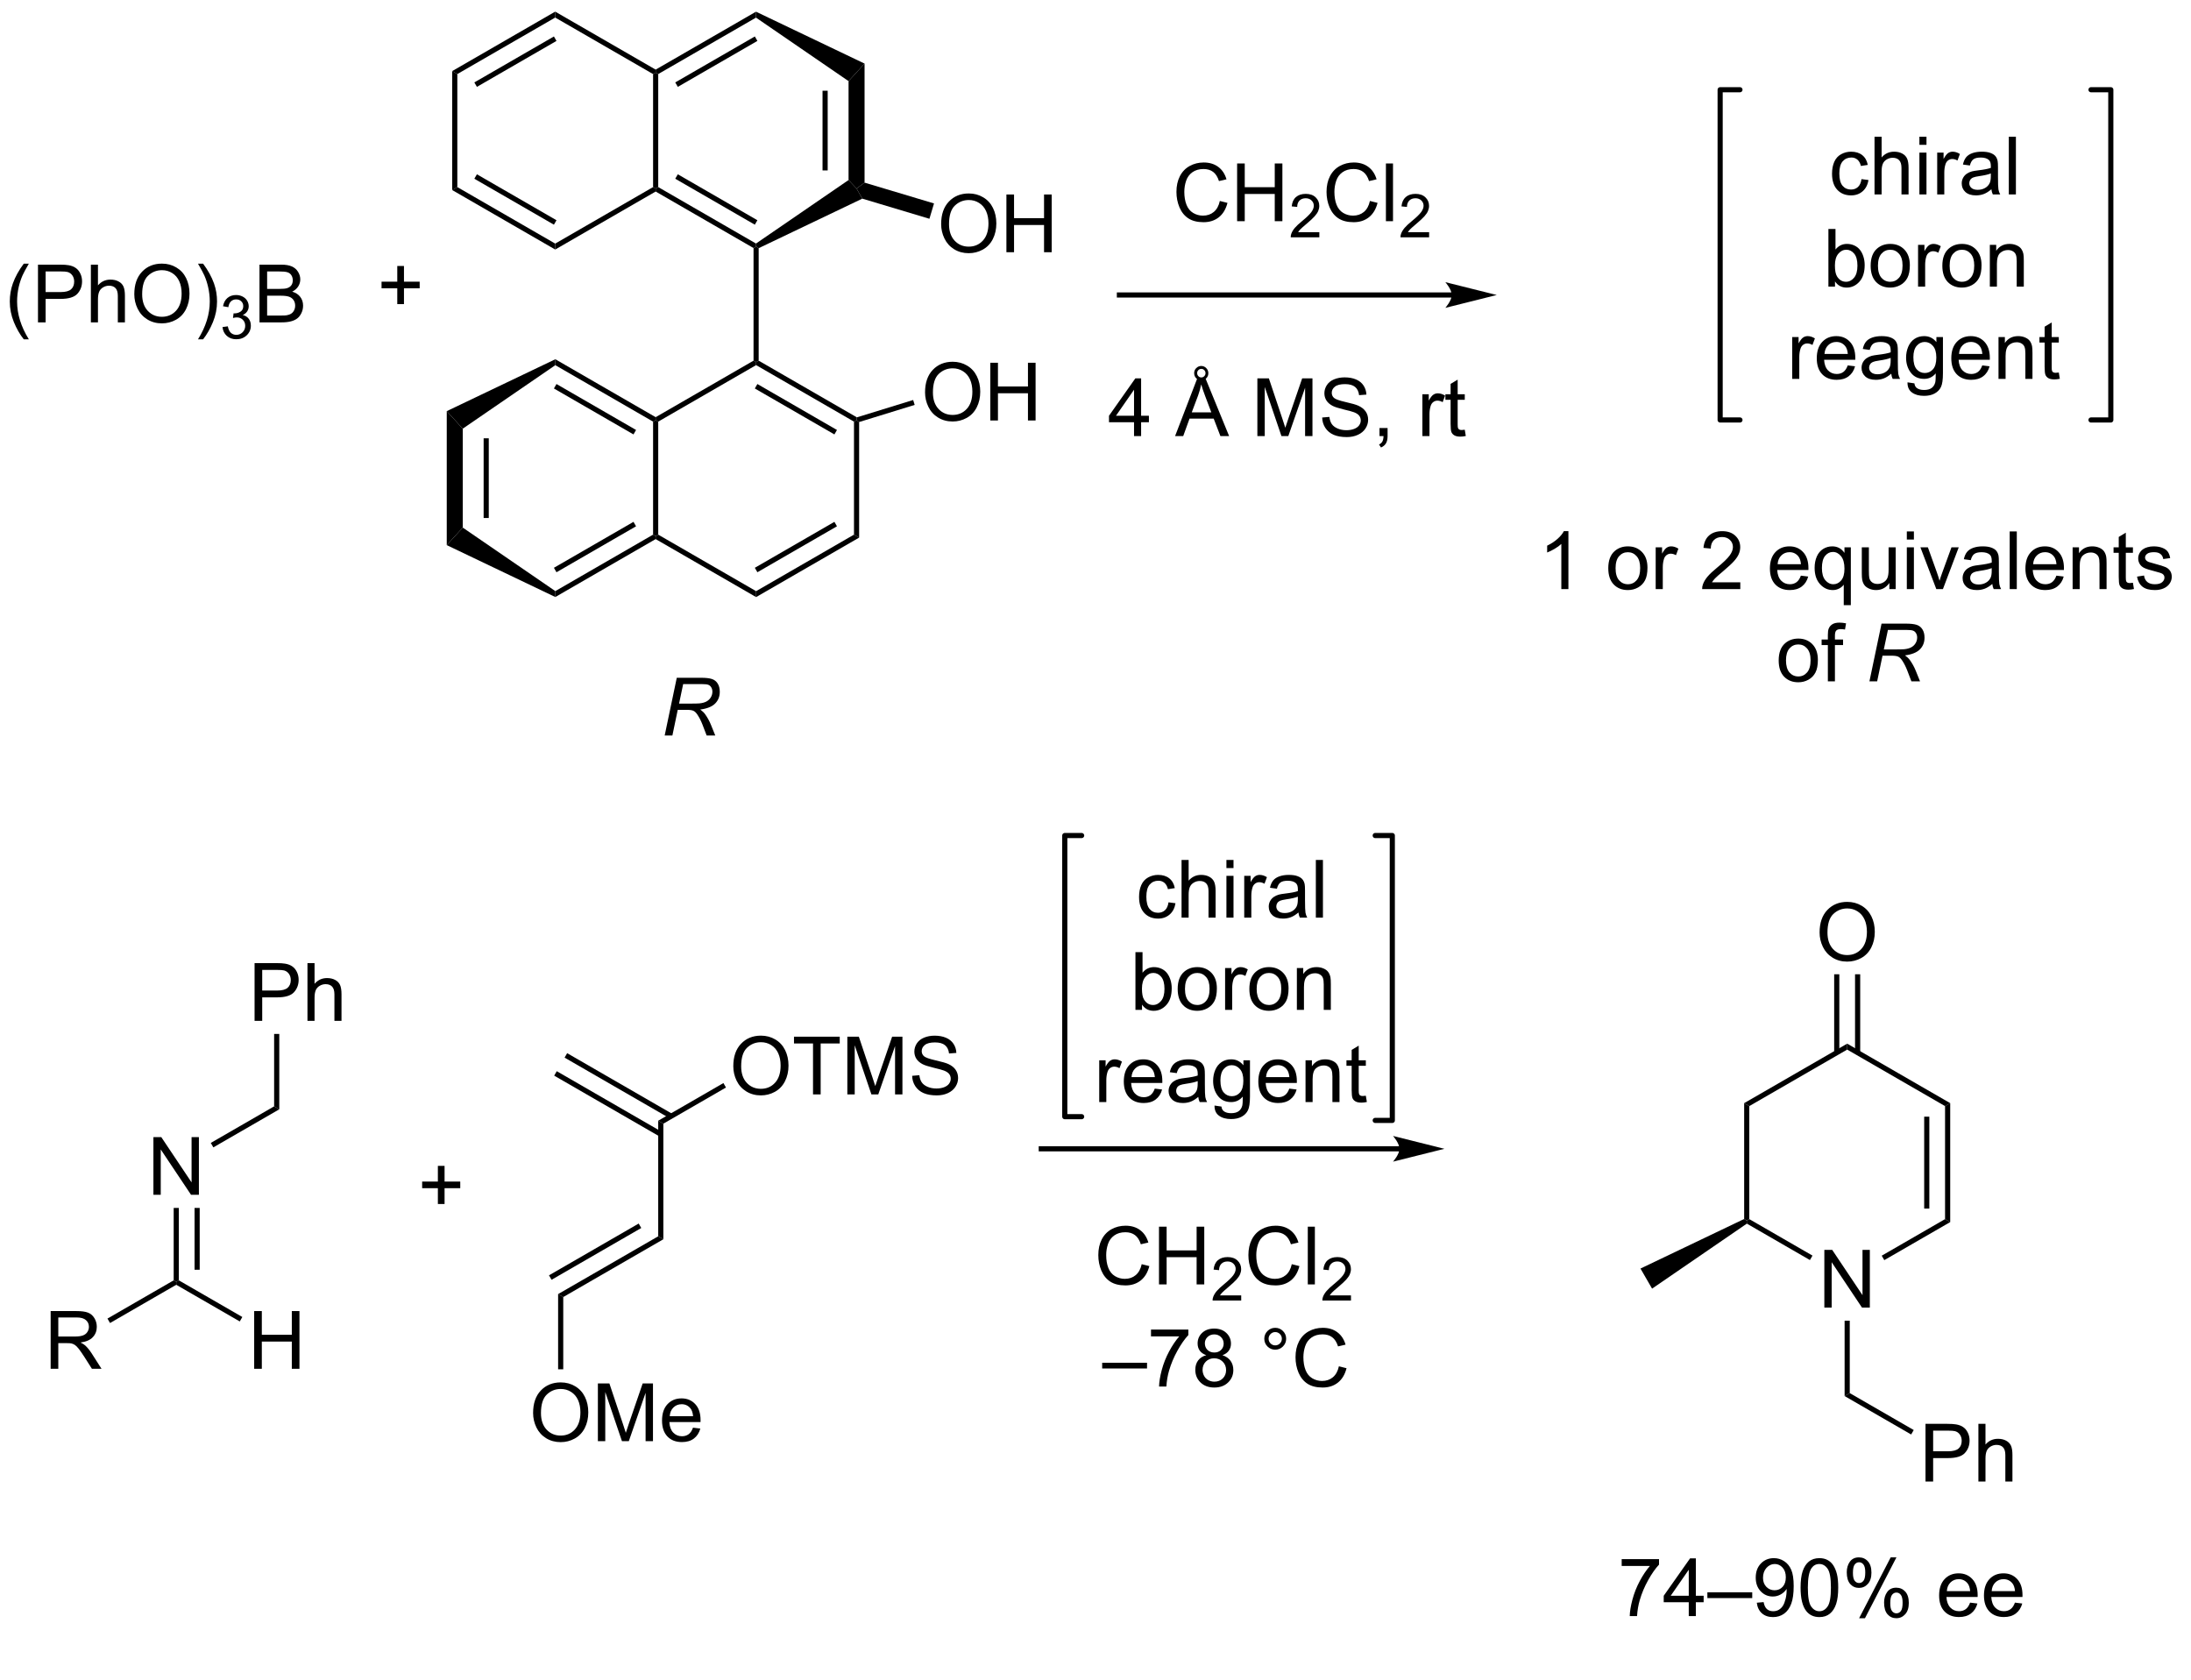 <?xml version="1.0" encoding="UTF-8"?>
<!DOCTYPE svg PUBLIC '-//W3C//DTD SVG 1.0//EN'
          'http://www.w3.org/TR/2001/REC-SVG-20010904/DTD/svg10.dtd'>
<svg stroke-dasharray="none" shape-rendering="auto" xmlns="http://www.w3.org/2000/svg" font-family="'Dialog'" text-rendering="auto" width="90" fill-opacity="1" color-interpolation="auto" color-rendering="auto" preserveAspectRatio="xMidYMid meet" font-size="12px" viewBox="0 0 90 69" fill="black" xmlns:xlink="http://www.w3.org/1999/xlink" stroke="black" image-rendering="auto" stroke-miterlimit="10" stroke-linecap="square" stroke-linejoin="miter" font-style="normal" stroke-width="1" height="69" stroke-dashoffset="0" font-weight="normal" stroke-opacity="1"
><!--Generated by the Batik Graphics2D SVG Generator--><defs id="genericDefs"
  /><g
  ><defs id="defs1"
    ><clipPath clipPathUnits="userSpaceOnUse" id="clipPath1"
      ><path d="M1.131 0.633 L224.855 0.633 L224.855 170.025 L1.131 170.025 L1.131 0.633 Z"
      /></clipPath
      ><clipPath clipPathUnits="userSpaceOnUse" id="clipPath2"
      ><path d="M-0.488 350.57 L-0.488 515.228 L216.184 515.228 L216.184 350.57 Z"
      /></clipPath
      ><clipPath clipPathUnits="userSpaceOnUse" id="clipPath3"
      ><path d="M-0.488 350.57 L-0.488 514.28 L216.043 514.28 L216.043 350.57 Z"
      /></clipPath
    ></defs
    ><g transform="matrix(0.414,0,0,0.414,0.202,-145.061)"
    ><path d="M143.556 379.405 L110.58 379.405 L110.325 379.405 L110.325 379.916 L110.58 379.916 L143.556 379.916 L143.811 379.916 L143.811 379.405 L143.556 379.405 ZM148.021 379.66 L142.918 378.385 C142.918 378.385 143.556 379.102 143.556 379.66 C143.556 380.219 142.918 380.936 142.918 380.936 Z" stroke="none" clip-path="url(#clipPath3)"
    /></g
    ><g transform="matrix(0.414,0,0,0.414,0.202,-145.061)"
    ><path d="M45.426 402.738 L43.839 404.478 L43.839 391.184 L45.426 392.924 ZM48.008 401.784 L48.008 393.878 L47.498 393.878 L47.498 401.784 Z" stroke="none" clip-path="url(#clipPath3)"
    /></g
    ><g transform="matrix(0.414,0,0,0.414,0.202,-145.061)"
    ><path d="M45.426 392.924 L43.839 391.184 L54.612 386.035 L54.611 386.623 Z" stroke="none" clip-path="url(#clipPath3)"
    /></g
    ><g transform="matrix(0.414,0,0,0.414,0.202,-145.061)"
    ><path d="M54.611 386.623 L54.612 386.035 L64.566 391.782 L64.566 392.077 L64.311 392.224 ZM54.472 388.935 L62.367 393.494 L62.622 393.052 L54.727 388.493 Z" stroke="none" clip-path="url(#clipPath3)"
    /></g
    ><g transform="matrix(0.414,0,0,0.414,0.202,-145.061)"
    ><path d="M64.311 392.224 L64.566 392.077 L64.822 392.224 L64.822 403.438 L64.566 403.585 L64.311 403.438 Z" stroke="none" clip-path="url(#clipPath3)"
    /></g
    ><g transform="matrix(0.414,0,0,0.414,0.202,-145.061)"
    ><path d="M64.311 403.438 L64.566 403.585 L64.566 403.88 L54.612 409.627 L54.611 409.039 ZM62.367 402.168 L54.472 406.727 L54.727 407.169 L62.622 402.61 Z" stroke="none" clip-path="url(#clipPath3)"
    /></g
    ><g transform="matrix(0.414,0,0,0.414,0.202,-145.061)"
    ><path d="M54.611 409.039 L54.612 409.627 L43.839 404.478 L45.426 402.738 Z" stroke="none" clip-path="url(#clipPath3)"
    /></g
    ><g transform="matrix(0.414,0,0,0.414,0.202,-145.061)"
    ><path d="M64.822 392.224 L64.566 392.077 L64.566 391.782 L74.278 386.175 L74.533 386.322 L74.533 386.617 Z" stroke="none" clip-path="url(#clipPath3)"
    /></g
    ><g transform="matrix(0.414,0,0,0.414,0.202,-145.061)"
    ><path d="M74.533 386.617 L74.533 386.322 L74.788 386.175 L84.531 391.8 L84.5 392.077 L84.245 392.224 ZM74.406 388.935 L82.301 393.494 L82.556 393.052 L74.661 388.493 Z" stroke="none" clip-path="url(#clipPath3)"
    /></g
    ><g transform="matrix(0.414,0,0,0.414,0.202,-145.061)"
    ><path d="M84.245 392.224 L84.5 392.077 L84.755 392.265 L84.755 403.733 L84.245 403.438 Z" stroke="none" clip-path="url(#clipPath3)"
    /></g
    ><g transform="matrix(0.414,0,0,0.414,0.202,-145.061)"
    ><path d="M84.245 403.438 L84.755 403.733 L74.533 409.634 L74.533 409.045 ZM82.301 402.168 L74.406 406.727 L74.661 407.169 L82.556 402.61 Z" stroke="none" clip-path="url(#clipPath3)"
    /></g
    ><g transform="matrix(0.414,0,0,0.414,0.202,-145.061)"
    ><path d="M74.533 409.045 L74.533 409.634 L64.566 403.88 L64.566 403.585 L64.822 403.438 Z" stroke="none" clip-path="url(#clipPath3)"
    /></g
    ><g transform="matrix(0.414,0,0,0.414,0.202,-145.061)"
    ><path d="M74.788 386.175 L74.533 386.322 L74.278 386.175 L74.278 375.001 L74.533 374.854 L74.788 375.014 Z" stroke="none" clip-path="url(#clipPath3)"
    /></g
    ><g transform="matrix(0.414,0,0,0.414,0.202,-145.061)"
    ><path d="M91.296 389.323 Q91.296 387.896 92.061 387.091 Q92.827 386.284 94.038 386.284 Q94.83 386.284 95.465 386.664 Q96.103 387.041 96.436 387.719 Q96.772 388.396 96.772 389.255 Q96.772 390.127 96.421 390.815 Q96.069 391.502 95.424 391.857 Q94.78 392.211 94.033 392.211 Q93.226 392.211 92.588 391.82 Q91.952 391.427 91.624 390.752 Q91.296 390.075 91.296 389.323 ZM92.077 389.333 Q92.077 390.37 92.632 390.966 Q93.189 391.56 94.03 391.56 Q94.885 391.56 95.436 390.958 Q95.991 390.357 95.991 389.252 Q95.991 388.552 95.754 388.031 Q95.517 387.51 95.061 387.224 Q94.608 386.935 94.041 386.935 Q93.236 386.935 92.655 387.489 Q92.077 388.041 92.077 389.333 ZM97.771 392.112 L97.771 386.385 L98.529 386.385 L98.529 388.737 L101.506 388.737 L101.506 386.385 L102.263 386.385 L102.263 392.112 L101.506 392.112 L101.506 389.411 L98.529 389.411 L98.529 392.112 L97.771 392.112 Z" stroke="none" clip-path="url(#clipPath3)"
    /></g
    ><g transform="matrix(0.414,0,0,0.414,0.202,-145.061)"
    ><path d="M84.755 392.265 L84.5 392.077 L84.531 391.8 L90.116 390.078 L90.266 390.565 Z" stroke="none" clip-path="url(#clipPath3)"
    /></g
    ><g transform="matrix(0.414,0,0,0.414,0.202,-145.061)"
    ><path d="M74.522 374.553 L74.533 374.854 L74.278 375.001 L64.566 369.394 L64.566 369.099 L64.822 368.952 ZM74.661 372.241 L66.766 367.682 L66.51 368.124 L74.406 372.683 Z" stroke="none" clip-path="url(#clipPath3)"
    /></g
    ><g transform="matrix(0.414,0,0,0.414,0.202,-145.061)"
    ><path d="M64.822 368.952 L64.566 369.099 L64.311 368.952 L64.311 357.738 L64.566 357.591 L64.822 357.738 Z" stroke="none" clip-path="url(#clipPath3)"
    /></g
    ><g transform="matrix(0.414,0,0,0.414,0.202,-145.061)"
    ><path d="M64.822 357.738 L64.566 357.591 L64.566 357.296 L74.521 351.549 L74.522 352.137 ZM66.766 359.008 L74.661 354.449 L74.406 354.007 L66.51 358.566 Z" stroke="none" clip-path="url(#clipPath3)"
    /></g
    ><g transform="matrix(0.414,0,0,0.414,0.202,-145.061)"
    ><path d="M74.522 352.137 L74.521 351.549 L85.294 356.698 L83.706 358.438 Z" stroke="none" clip-path="url(#clipPath3)"
    /></g
    ><g transform="matrix(0.414,0,0,0.414,0.202,-145.061)"
    ><path d="M83.706 358.438 L85.294 356.698 L85.294 368.509 L84.5 369.099 L83.706 368.252 ZM81.124 359.392 L81.124 367.298 L81.635 367.298 L81.635 359.392 Z" stroke="none" clip-path="url(#clipPath3)"
    /></g
    ><g transform="matrix(0.414,0,0,0.414,0.202,-145.061)"
    ><path d="M83.706 368.252 L84.5 369.099 L85.07 370.099 L74.788 375.014 L74.533 374.854 L74.522 374.553 Z" stroke="none" clip-path="url(#clipPath3)"
    /></g
    ><g transform="matrix(0.414,0,0,0.414,0.202,-145.061)"
    ><path d="M64.311 368.952 L64.566 369.099 L64.566 369.394 L54.6 375.148 L54.6 374.559 Z" stroke="none" clip-path="url(#clipPath3)"
    /></g
    ><g transform="matrix(0.414,0,0,0.414,0.202,-145.061)"
    ><path d="M54.6 374.559 L54.6 375.148 L44.378 369.247 L44.888 368.952 ZM54.727 372.241 L46.832 367.682 L46.577 368.124 L54.472 372.683 Z" stroke="none" clip-path="url(#clipPath3)"
    /></g
    ><g transform="matrix(0.414,0,0,0.414,0.202,-145.061)"
    ><path d="M44.888 368.952 L44.378 369.247 L44.378 357.443 L44.888 357.738 Z" stroke="none" clip-path="url(#clipPath3)"
    /></g
    ><g transform="matrix(0.414,0,0,0.414,0.202,-145.061)"
    ><path d="M44.888 357.738 L44.378 357.443 L54.6 351.542 L54.6 352.131 ZM46.832 359.008 L54.727 354.449 L54.472 354.007 L46.577 358.566 Z" stroke="none" clip-path="url(#clipPath3)"
    /></g
    ><g transform="matrix(0.414,0,0,0.414,0.202,-145.061)"
    ><path d="M54.6 352.131 L54.6 351.542 L64.566 357.296 L64.566 357.591 L64.311 357.738 Z" stroke="none" clip-path="url(#clipPath3)"
    /></g
    ><g transform="matrix(0.414,0,0,0.414,0.202,-145.061)"
    ><path d="M92.893 372.625 Q92.893 371.197 93.658 370.393 Q94.424 369.585 95.635 369.585 Q96.427 369.585 97.062 369.966 Q97.7 370.343 98.033 371.02 Q98.369 371.697 98.369 372.557 Q98.369 373.429 98.018 374.117 Q97.666 374.804 97.02 375.158 Q96.377 375.512 95.63 375.512 Q94.822 375.512 94.184 375.122 Q93.549 374.729 93.221 374.054 Q92.893 373.377 92.893 372.625 ZM93.674 372.635 Q93.674 373.671 94.229 374.268 Q94.786 374.861 95.627 374.861 Q96.481 374.861 97.033 374.26 Q97.588 373.658 97.588 372.554 Q97.588 371.854 97.351 371.333 Q97.114 370.812 96.658 370.526 Q96.205 370.236 95.638 370.236 Q94.833 370.236 94.252 370.791 Q93.674 371.343 93.674 372.635 ZM99.368 375.413 L99.368 369.687 L100.126 369.687 L100.126 372.038 L103.102 372.038 L103.102 369.687 L103.86 369.687 L103.86 375.413 L103.102 375.413 L103.102 372.713 L100.126 372.713 L100.126 375.413 L99.368 375.413 Z" stroke="none" clip-path="url(#clipPath3)"
    /></g
    ><g transform="matrix(0.414,0,0,0.414,0.202,-145.061)"
    ><path d="M85.07 370.099 L84.5 369.099 L85.294 368.509 L92.185 370.576 L91.729 372.097 Z" stroke="none" clip-path="url(#clipPath3)"
    /></g
    ><g transform="matrix(0.414,0,0,0.414,0.202,-145.061)"
    ><path d="M1.872 384.059 Q1.289 383.325 0.885 382.341 Q0.484 381.354 0.484 380.299 Q0.484 379.369 0.786 378.518 Q1.138 377.531 1.872 376.549 L2.375 376.549 Q1.904 377.361 1.75 377.71 Q1.513 378.25 1.375 378.835 Q1.208 379.565 1.208 380.304 Q1.208 382.182 2.375 384.059 L1.872 384.059 ZM3.281 382.375 L3.281 376.648 L5.443 376.648 Q6.013 376.648 6.312 376.703 Q6.734 376.773 7.018 376.971 Q7.305 377.166 7.479 377.523 Q7.654 377.877 7.654 378.304 Q7.654 379.033 7.188 379.541 Q6.724 380.046 5.508 380.046 L4.039 380.046 L4.039 382.375 L3.281 382.375 ZM4.039 379.369 L5.521 379.369 Q6.255 379.369 6.562 379.096 Q6.872 378.822 6.872 378.328 Q6.872 377.968 6.69 377.713 Q6.508 377.455 6.211 377.375 Q6.021 377.322 5.505 377.322 L4.039 377.322 L4.039 379.369 ZM8.529 382.375 L8.529 376.648 L9.232 376.648 L9.232 378.703 Q9.724 378.132 10.474 378.132 Q10.935 378.132 11.273 378.315 Q11.615 378.494 11.76 378.815 Q11.906 379.135 11.906 379.744 L11.906 382.375 L11.203 382.375 L11.203 379.744 Q11.203 379.218 10.974 378.979 Q10.747 378.736 10.328 378.736 Q10.016 378.736 9.74 378.901 Q9.466 379.062 9.349 379.341 Q9.232 379.617 9.232 380.104 L9.232 382.375 L8.529 382.375 ZM12.837 379.585 Q12.837 378.158 13.603 377.354 Q14.368 376.546 15.579 376.546 Q16.371 376.546 17.006 376.927 Q17.645 377.304 17.978 377.981 Q18.314 378.658 18.314 379.518 Q18.314 380.39 17.962 381.078 Q17.611 381.765 16.965 382.119 Q16.322 382.474 15.574 382.474 Q14.767 382.474 14.129 382.083 Q13.493 381.69 13.165 381.015 Q12.837 380.338 12.837 379.585 ZM13.618 379.596 Q13.618 380.632 14.173 381.229 Q14.73 381.822 15.572 381.822 Q16.426 381.822 16.978 381.221 Q17.533 380.619 17.533 379.515 Q17.533 378.815 17.296 378.294 Q17.059 377.773 16.603 377.486 Q16.15 377.197 15.582 377.197 Q14.777 377.197 14.197 377.752 Q13.618 378.304 13.618 379.596 ZM19.662 384.059 L19.156 384.059 Q20.326 382.182 20.326 380.304 Q20.326 379.57 20.156 378.846 Q20.023 378.26 19.787 377.721 Q19.633 377.369 19.156 376.549 L19.662 376.549 Q20.396 377.531 20.747 378.518 Q21.047 379.369 21.047 380.299 Q21.047 381.354 20.643 382.341 Q20.24 383.325 19.662 384.059 Z" stroke="none" clip-path="url(#clipPath3)"
    /></g
    ><g transform="matrix(0.414,0,0,0.414,0.202,-145.061)"
    ><path d="M21.588 382.84 L22.115 382.769 Q22.207 383.219 22.424 383.416 Q22.643 383.613 22.957 383.613 Q23.328 383.613 23.584 383.355 Q23.842 383.098 23.842 382.717 Q23.842 382.353 23.604 382.119 Q23.367 381.883 23 381.883 Q22.852 381.883 22.629 381.941 L22.688 381.478 Q22.74 381.484 22.771 381.484 Q23.109 381.484 23.379 381.308 Q23.648 381.133 23.648 380.765 Q23.648 380.476 23.451 380.287 Q23.256 380.096 22.945 380.096 Q22.637 380.096 22.432 380.289 Q22.227 380.482 22.168 380.869 L21.641 380.775 Q21.738 380.244 22.08 379.953 Q22.424 379.662 22.934 379.662 Q23.285 379.662 23.58 379.812 Q23.877 379.963 24.033 380.224 Q24.189 380.484 24.189 380.777 Q24.189 381.057 24.039 381.285 Q23.891 381.514 23.598 381.648 Q23.979 381.736 24.189 382.014 Q24.401 382.289 24.401 382.705 Q24.401 383.267 23.99 383.66 Q23.58 384.051 22.953 384.051 Q22.389 384.051 22.014 383.715 Q21.641 383.377 21.588 382.84 Z" stroke="none" clip-path="url(#clipPath3)"
    /></g
    ><g transform="matrix(0.414,0,0,0.414,0.202,-145.061)"
    ><path d="M25.259 382.375 L25.259 376.648 L27.407 376.648 Q28.064 376.648 28.459 376.822 Q28.858 376.994 29.082 377.356 Q29.306 377.718 29.306 378.111 Q29.306 378.479 29.105 378.804 Q28.907 379.127 28.506 379.328 Q29.024 379.479 29.303 379.846 Q29.584 380.213 29.584 380.713 Q29.584 381.117 29.413 381.463 Q29.243 381.807 28.993 381.994 Q28.743 382.182 28.366 382.278 Q27.991 382.375 27.444 382.375 L25.259 382.375 ZM26.017 379.054 L27.256 379.054 Q27.759 379.054 27.978 378.986 Q28.267 378.901 28.413 378.703 Q28.561 378.502 28.561 378.203 Q28.561 377.916 28.423 377.7 Q28.288 377.484 28.032 377.403 Q27.78 377.322 27.163 377.322 L26.017 377.322 L26.017 379.054 ZM26.017 381.697 L27.444 381.697 Q27.811 381.697 27.959 381.671 Q28.22 381.625 28.394 381.515 Q28.571 381.406 28.683 381.197 Q28.798 380.986 28.798 380.713 Q28.798 380.393 28.634 380.158 Q28.47 379.921 28.178 379.825 Q27.889 379.729 27.342 379.729 L26.017 379.729 L26.017 381.697 Z" stroke="none" clip-path="url(#clipPath3)"
    /></g
    ><g transform="matrix(0.414,0,0,0.414,0.202,-145.061)"
    ><path d="M38.93 380.565 L38.93 378.994 L37.37 378.994 L37.37 378.338 L38.93 378.338 L38.93 376.781 L39.594 376.781 L39.594 378.338 L41.152 378.338 L41.152 378.994 L39.594 378.994 L39.594 380.565 L38.93 380.565 Z" stroke="none" clip-path="url(#clipPath3)"
    /></g
    ><g transform="matrix(0.414,0,0,0.414,0.202,-145.061)"
    ><path d="M120.544 370.329 L121.302 370.519 Q121.065 371.454 120.445 371.946 Q119.825 372.436 118.932 372.436 Q118.005 372.436 117.424 372.058 Q116.846 371.681 116.541 370.967 Q116.239 370.251 116.239 369.431 Q116.239 368.535 116.58 367.871 Q116.924 367.204 117.554 366.858 Q118.184 366.512 118.942 366.512 Q119.802 366.512 120.388 366.949 Q120.974 367.387 121.205 368.181 L120.458 368.355 Q120.26 367.73 119.88 367.446 Q119.502 367.16 118.927 367.16 Q118.268 367.16 117.823 367.478 Q117.38 367.793 117.2 368.327 Q117.02 368.86 117.02 369.425 Q117.02 370.157 117.234 370.702 Q117.448 371.246 117.895 371.517 Q118.346 371.785 118.869 371.785 Q119.505 371.785 119.945 371.418 Q120.388 371.05 120.544 370.329 ZM122.259 372.337 L122.259 366.61 L123.016 366.61 L123.016 368.962 L125.993 368.962 L125.993 366.61 L126.751 366.61 L126.751 372.337 L125.993 372.337 L125.993 369.637 L123.016 369.637 L123.016 372.337 L122.259 372.337 Z" stroke="none" clip-path="url(#clipPath3)"
    /></g
    ><g transform="matrix(0.414,0,0,0.414,0.202,-145.061)"
    ><path d="M130.417 373.429 L130.417 373.937 L127.577 373.937 Q127.571 373.746 127.639 373.57 Q127.747 373.281 127.985 373 Q128.226 372.718 128.677 372.349 Q129.376 371.775 129.622 371.439 Q129.868 371.103 129.868 370.804 Q129.868 370.492 129.643 370.277 Q129.421 370.06 129.06 370.06 Q128.679 370.06 128.45 370.289 Q128.222 370.517 128.22 370.921 L127.677 370.867 Q127.733 370.259 128.097 369.943 Q128.46 369.625 129.071 369.625 Q129.69 369.625 130.05 369.968 Q130.411 370.31 130.411 370.816 Q130.411 371.074 130.306 371.324 Q130.2 371.572 129.954 371.847 Q129.71 372.123 129.142 372.603 Q128.667 373.002 128.532 373.144 Q128.397 373.287 128.31 373.429 L130.417 373.429 Z" stroke="none" clip-path="url(#clipPath3)"
    /></g
    ><g transform="matrix(0.414,0,0,0.414,0.202,-145.061)"
    ><path d="M135.435 370.329 L136.193 370.519 Q135.956 371.454 135.337 371.946 Q134.717 372.436 133.823 372.436 Q132.896 372.436 132.316 372.058 Q131.738 371.681 131.433 370.967 Q131.131 370.251 131.131 369.431 Q131.131 368.535 131.472 367.871 Q131.816 367.204 132.446 366.858 Q133.076 366.512 133.834 366.512 Q134.693 366.512 135.279 366.949 Q135.865 367.387 136.097 368.181 L135.35 368.355 Q135.152 367.73 134.771 367.446 Q134.394 367.16 133.818 367.16 Q133.159 367.16 132.714 367.478 Q132.271 367.793 132.092 368.327 Q131.912 368.86 131.912 369.425 Q131.912 370.157 132.125 370.702 Q132.339 371.246 132.787 371.517 Q133.238 371.785 133.761 371.785 Q134.396 371.785 134.837 371.418 Q135.279 371.05 135.435 370.329 ZM137.023 372.337 L137.023 366.61 L137.726 366.61 L137.726 372.337 L137.023 372.337 Z" stroke="none" clip-path="url(#clipPath3)"
    /></g
    ><g transform="matrix(0.414,0,0,0.414,0.202,-145.061)"
    ><path d="M141.309 373.429 L141.309 373.937 L138.469 373.937 Q138.463 373.746 138.531 373.57 Q138.639 373.281 138.877 373 Q139.117 372.718 139.568 372.349 Q140.268 371.775 140.514 371.439 Q140.76 371.103 140.76 370.804 Q140.76 370.492 140.535 370.277 Q140.312 370.06 139.951 370.06 Q139.57 370.06 139.342 370.289 Q139.113 370.517 139.111 370.921 L138.568 370.867 Q138.625 370.259 138.988 369.943 Q139.351 369.625 139.963 369.625 Q140.582 369.625 140.941 369.968 Q141.303 370.31 141.303 370.816 Q141.303 371.074 141.197 371.324 Q141.092 371.572 140.846 371.847 Q140.601 372.123 140.033 372.603 Q139.559 373.002 139.424 373.144 Q139.289 373.287 139.201 373.429 L141.309 373.429 Z" stroke="none" clip-path="url(#clipPath3)"
    /></g
    ><g transform="matrix(0.414,0,0,0.414,0.202,-145.061)"
    ><path d="M112.031 393.658 L112.031 392.286 L109.546 392.286 L109.546 391.642 L112.161 387.932 L112.734 387.932 L112.734 391.642 L113.507 391.642 L113.507 392.286 L112.734 392.286 L112.734 393.658 L112.031 393.658 ZM112.031 391.642 L112.031 389.059 L110.239 391.642 L112.031 391.642 ZM116.104 393.658 L118.304 387.932 L119.122 387.932 L121.466 393.658 L120.601 393.658 L119.934 391.924 L117.539 391.924 L116.911 393.658 L116.104 393.658 ZM117.757 391.307 L119.7 391.307 L119.101 389.721 Q118.828 388.997 118.695 388.533 Q118.585 389.083 118.388 389.627 L117.757 391.307 ZM117.997 387.403 Q117.997 387.116 118.205 386.911 Q118.416 386.702 118.7 386.702 Q118.989 386.702 119.195 386.913 Q119.403 387.122 119.403 387.418 Q119.403 387.718 119.195 387.926 Q118.989 388.132 118.705 388.132 Q118.411 388.132 118.203 387.924 Q117.997 387.715 117.997 387.403 ZM118.294 387.406 Q118.294 387.59 118.416 387.715 Q118.541 387.84 118.708 387.84 Q118.877 387.84 119 387.715 Q119.122 387.59 119.122 387.413 Q119.122 387.239 119 387.114 Q118.88 386.989 118.708 386.989 Q118.541 386.989 118.416 387.111 Q118.294 387.234 118.294 387.406 ZM124.269 393.658 L124.269 387.932 L125.41 387.932 L126.766 391.986 Q126.954 392.551 127.04 392.833 Q127.136 392.52 127.345 391.916 L128.714 387.932 L129.735 387.932 L129.735 393.658 L129.004 393.658 L129.004 388.864 L127.339 393.658 L126.657 393.658 L125.001 388.783 L125.001 393.658 L124.269 393.658 ZM130.699 391.817 L131.415 391.755 Q131.464 392.184 131.649 392.46 Q131.837 392.736 132.227 392.906 Q132.618 393.075 133.105 393.075 Q133.54 393.075 133.871 392.947 Q134.204 392.817 134.365 392.593 Q134.527 392.369 134.527 392.103 Q134.527 391.833 134.371 391.632 Q134.214 391.432 133.855 391.293 Q133.626 391.205 132.837 391.015 Q132.048 390.825 131.73 390.658 Q131.321 390.442 131.118 390.124 Q130.918 389.807 130.918 389.411 Q130.918 388.978 131.162 388.601 Q131.41 388.223 131.881 388.028 Q132.355 387.833 132.933 387.833 Q133.571 387.833 134.056 388.038 Q134.543 388.244 134.803 388.642 Q135.066 389.041 135.087 389.543 L134.36 389.598 Q134.3 389.057 133.962 388.781 Q133.626 388.502 132.964 388.502 Q132.277 388.502 131.962 388.755 Q131.649 389.005 131.649 389.361 Q131.649 389.668 131.871 389.869 Q132.089 390.067 133.014 390.278 Q133.938 390.486 134.282 390.642 Q134.782 390.872 135.019 391.226 Q135.259 391.58 135.259 392.041 Q135.259 392.497 134.996 392.903 Q134.735 393.307 134.243 393.533 Q133.754 393.757 133.142 393.757 Q132.363 393.757 131.837 393.531 Q131.313 393.301 131.014 392.848 Q130.714 392.392 130.699 391.817 ZM136.386 393.658 L136.386 392.856 L137.188 392.856 L137.188 393.658 Q137.188 394.101 137.032 394.372 Q136.876 394.642 136.535 394.791 L136.339 394.491 Q136.563 394.392 136.668 394.202 Q136.774 394.015 136.785 393.658 L136.386 393.658 ZM140.642 393.658 L140.642 389.51 L141.274 389.51 L141.274 390.137 Q141.517 389.697 141.72 389.557 Q141.925 389.416 142.173 389.416 Q142.527 389.416 142.894 389.642 L142.652 390.293 Q142.394 390.142 142.136 390.142 Q141.907 390.142 141.722 390.281 Q141.54 390.418 141.462 390.666 Q141.345 391.041 141.345 391.486 L141.345 393.658 L140.642 393.658 ZM144.847 393.028 L144.949 393.65 Q144.652 393.713 144.418 393.713 Q144.035 393.713 143.824 393.593 Q143.613 393.471 143.527 393.273 Q143.441 393.075 143.441 392.442 L143.441 390.057 L142.925 390.057 L142.925 389.51 L143.441 389.51 L143.441 388.481 L144.142 388.059 L144.142 389.51 L144.847 389.51 L144.847 390.057 L144.142 390.057 L144.142 392.481 Q144.142 392.783 144.178 392.869 Q144.214 392.955 144.298 393.007 Q144.384 393.057 144.54 393.057 Q144.657 393.057 144.847 393.028 Z" stroke="none" clip-path="url(#clipPath3)"
    /></g
    ><g transform="matrix(0.414,0,0,0.414,0.202,-145.061)"
    ><path d="M184.208 368.161 L184.901 368.252 Q184.787 368.966 184.321 369.372 Q183.854 369.776 183.175 369.776 Q182.323 369.776 181.805 369.218 Q181.287 368.661 181.287 367.622 Q181.287 366.95 181.508 366.447 Q181.732 365.942 182.188 365.692 Q182.643 365.44 183.177 365.44 Q183.854 365.44 184.284 365.781 Q184.714 366.122 184.833 366.752 L184.151 366.856 Q184.052 366.44 183.805 366.229 Q183.557 366.018 183.206 366.018 Q182.675 366.018 182.341 366.398 Q182.011 366.778 182.011 367.604 Q182.011 368.44 182.331 368.82 Q182.651 369.197 183.167 369.197 Q183.581 369.197 183.857 368.945 Q184.136 368.69 184.208 368.161 ZM185.503 369.682 L185.503 363.955 L186.206 363.955 L186.206 366.01 Q186.698 365.44 187.448 365.44 Q187.909 365.44 188.248 365.622 Q188.589 365.802 188.734 366.122 Q188.88 366.442 188.88 367.052 L188.88 369.682 L188.177 369.682 L188.177 367.052 Q188.177 366.526 187.948 366.286 Q187.721 366.044 187.302 366.044 Q186.99 366.044 186.714 366.208 Q186.44 366.369 186.323 366.648 Q186.206 366.924 186.206 367.411 L186.206 369.682 L185.503 369.682 ZM189.955 364.762 L189.955 363.955 L190.658 363.955 L190.658 364.762 L189.955 364.762 ZM189.955 369.682 L189.955 365.533 L190.658 365.533 L190.658 369.682 L189.955 369.682 ZM191.721 369.682 L191.721 365.533 L192.354 365.533 L192.354 366.161 Q192.596 365.721 192.8 365.58 Q193.005 365.44 193.253 365.44 Q193.607 365.44 193.974 365.666 L193.732 366.317 Q193.474 366.166 193.216 366.166 Q192.987 366.166 192.802 366.304 Q192.62 366.442 192.542 366.69 Q192.425 367.065 192.425 367.51 L192.425 369.682 L191.721 369.682 ZM197.099 369.169 Q196.708 369.502 196.346 369.64 Q195.987 369.776 195.573 369.776 Q194.888 369.776 194.521 369.442 Q194.154 369.106 194.154 368.588 Q194.154 368.283 194.292 368.031 Q194.432 367.778 194.656 367.627 Q194.88 367.473 195.162 367.395 Q195.37 367.341 195.787 367.291 Q196.638 367.19 197.042 367.049 Q197.044 366.903 197.044 366.864 Q197.044 366.434 196.846 366.26 Q196.576 366.02 196.044 366.02 Q195.55 366.02 195.313 366.195 Q195.076 366.369 194.964 366.809 L194.276 366.716 Q194.37 366.276 194.583 366.005 Q194.8 365.731 195.206 365.585 Q195.612 365.44 196.146 365.44 Q196.677 365.44 197.008 365.565 Q197.341 365.69 197.498 365.88 Q197.654 366.067 197.716 366.356 Q197.753 366.536 197.753 367.005 L197.753 367.942 Q197.753 368.924 197.797 369.184 Q197.841 369.442 197.974 369.682 L197.24 369.682 Q197.13 369.463 197.099 369.169 ZM197.042 367.598 Q196.659 367.755 195.893 367.864 Q195.458 367.927 195.279 368.005 Q195.099 368.083 195 368.234 Q194.904 368.385 194.904 368.567 Q194.904 368.848 195.117 369.036 Q195.331 369.223 195.74 369.223 Q196.146 369.223 196.461 369.046 Q196.779 368.869 196.927 368.559 Q197.042 368.322 197.042 367.856 L197.042 367.598 ZM198.827 369.682 L198.827 363.955 L199.53 363.955 L199.53 369.682 L198.827 369.682 Z" stroke="none" clip-path="url(#clipPath3)"
    /></g
    ><g transform="matrix(0.414,0,0,0.414,0.202,-145.061)"
    ><path d="M181.581 378.832 L180.927 378.832 L180.927 373.105 L181.63 373.105 L181.63 375.147 Q182.076 374.59 182.768 374.59 Q183.151 374.59 183.492 374.743 Q183.833 374.897 184.055 375.178 Q184.276 375.457 184.401 375.853 Q184.526 376.246 184.526 376.694 Q184.526 377.762 183.998 378.345 Q183.471 378.925 182.732 378.925 Q181.998 378.925 181.581 378.311 L181.581 378.832 ZM181.573 376.725 Q181.573 377.472 181.776 377.803 Q182.107 378.347 182.675 378.347 Q183.136 378.347 183.471 377.946 Q183.807 377.545 183.807 376.754 Q183.807 375.941 183.484 375.556 Q183.162 375.168 182.706 375.168 Q182.245 375.168 181.909 375.569 Q181.573 375.967 181.573 376.725 ZM185.119 376.756 Q185.119 375.605 185.759 375.05 Q186.296 374.59 187.064 374.59 Q187.921 374.59 188.462 375.149 Q189.007 375.709 189.007 376.699 Q189.007 377.498 188.764 377.959 Q188.525 378.418 188.067 378.673 Q187.608 378.925 187.064 378.925 Q186.194 378.925 185.655 378.368 Q185.119 377.808 185.119 376.756 ZM185.843 376.756 Q185.843 377.553 186.189 377.952 Q186.538 378.347 187.064 378.347 Q187.587 378.347 187.934 377.949 Q188.283 377.55 188.283 376.733 Q188.283 375.965 187.934 375.569 Q187.585 375.17 187.064 375.17 Q186.538 375.17 186.189 375.566 Q185.843 375.959 185.843 376.756 ZM189.823 378.832 L189.823 374.683 L190.456 374.683 L190.456 375.311 Q190.698 374.871 190.901 374.73 Q191.107 374.59 191.354 374.59 Q191.708 374.59 192.076 374.816 L191.833 375.467 Q191.576 375.316 191.318 375.316 Q191.089 375.316 190.904 375.454 Q190.721 375.592 190.643 375.84 Q190.526 376.215 190.526 376.66 L190.526 378.832 L189.823 378.832 ZM192.232 376.756 Q192.232 375.605 192.873 375.05 Q193.409 374.59 194.177 374.59 Q195.034 374.59 195.576 375.149 Q196.12 375.709 196.12 376.699 Q196.12 377.498 195.878 377.959 Q195.638 378.418 195.18 378.673 Q194.721 378.925 194.177 378.925 Q193.307 378.925 192.768 378.368 Q192.232 377.808 192.232 376.756 ZM192.956 376.756 Q192.956 377.553 193.302 377.952 Q193.651 378.347 194.177 378.347 Q194.701 378.347 195.047 377.949 Q195.396 377.55 195.396 376.733 Q195.396 375.965 195.047 375.569 Q194.698 375.17 194.177 375.17 Q193.651 375.17 193.302 375.566 Q192.956 375.959 192.956 376.756 ZM196.944 378.832 L196.944 374.683 L197.577 374.683 L197.577 375.272 Q198.033 374.59 198.897 374.59 Q199.272 374.59 199.585 374.725 Q199.9 374.858 200.056 375.077 Q200.212 375.295 200.275 375.597 Q200.314 375.793 200.314 376.28 L200.314 378.832 L199.611 378.832 L199.611 376.308 Q199.611 375.879 199.528 375.665 Q199.447 375.452 199.238 375.327 Q199.03 375.199 198.749 375.199 Q198.298 375.199 197.973 375.485 Q197.647 375.769 197.647 376.566 L197.647 378.832 L196.944 378.832 Z" stroke="none" clip-path="url(#clipPath3)"
    /></g
    ><g transform="matrix(0.414,0,0,0.414,0.202,-145.061)"
    ><path d="M177.335 387.982 L177.335 383.833 L177.968 383.833 L177.968 384.461 Q178.21 384.021 178.413 383.88 Q178.619 383.74 178.866 383.74 Q179.22 383.74 179.587 383.966 L179.345 384.617 Q179.087 384.466 178.829 384.466 Q178.6 384.466 178.416 384.604 Q178.233 384.742 178.155 384.99 Q178.038 385.365 178.038 385.81 L178.038 387.982 L177.335 387.982 ZM182.845 386.646 L183.572 386.734 Q183.4 387.372 182.934 387.724 Q182.47 388.076 181.749 388.076 Q180.837 388.076 180.304 387.516 Q179.772 386.953 179.772 385.943 Q179.772 384.896 180.311 384.318 Q180.85 383.74 181.71 383.74 Q182.541 383.74 183.066 384.307 Q183.595 384.872 183.595 385.899 Q183.595 385.961 183.593 386.086 L180.499 386.086 Q180.538 386.771 180.884 387.135 Q181.233 387.497 181.751 387.497 Q182.139 387.497 182.413 387.294 Q182.686 387.091 182.845 386.646 ZM180.538 385.508 L182.853 385.508 Q182.806 384.984 182.587 384.724 Q182.251 384.318 181.718 384.318 Q181.233 384.318 180.903 384.643 Q180.572 384.966 180.538 385.508 ZM187.162 387.469 Q186.771 387.802 186.409 387.94 Q186.05 388.076 185.636 388.076 Q184.951 388.076 184.583 387.742 Q184.216 387.406 184.216 386.888 Q184.216 386.583 184.354 386.331 Q184.495 386.078 184.719 385.927 Q184.943 385.774 185.224 385.695 Q185.432 385.641 185.849 385.591 Q186.701 385.49 187.104 385.349 Q187.107 385.203 187.107 385.164 Q187.107 384.734 186.909 384.56 Q186.638 384.32 186.107 384.32 Q185.612 384.32 185.375 384.495 Q185.138 384.669 185.026 385.109 L184.339 385.016 Q184.432 384.576 184.646 384.305 Q184.862 384.031 185.268 383.885 Q185.675 383.74 186.208 383.74 Q186.74 383.74 187.07 383.865 Q187.404 383.99 187.56 384.18 Q187.716 384.367 187.779 384.656 Q187.815 384.836 187.815 385.305 L187.815 386.242 Q187.815 387.224 187.859 387.484 Q187.904 387.742 188.037 387.982 L187.302 387.982 Q187.193 387.763 187.162 387.469 ZM187.104 385.899 Q186.721 386.055 185.956 386.164 Q185.521 386.227 185.341 386.305 Q185.162 386.383 185.063 386.534 Q184.966 386.685 184.966 386.867 Q184.966 387.149 185.18 387.336 Q185.393 387.524 185.802 387.524 Q186.208 387.524 186.524 387.346 Q186.841 387.169 186.99 386.859 Q187.104 386.622 187.104 386.156 L187.104 385.899 ZM188.775 388.326 L189.46 388.427 Q189.501 388.745 189.697 388.888 Q189.96 389.083 190.413 389.083 Q190.9 389.083 191.166 388.888 Q191.431 388.693 191.525 388.341 Q191.579 388.128 191.577 387.438 Q191.116 387.982 190.429 387.982 Q189.572 387.982 189.103 387.365 Q188.634 386.747 188.634 385.883 Q188.634 385.289 188.848 384.789 Q189.064 384.286 189.473 384.013 Q189.882 383.74 190.431 383.74 Q191.166 383.74 191.642 384.333 L191.642 383.833 L192.291 383.833 L192.291 387.419 Q192.291 388.388 192.093 388.792 Q191.897 389.198 191.468 389.432 Q191.041 389.667 190.416 389.667 Q189.673 389.667 189.215 389.331 Q188.759 388.997 188.775 388.326 ZM189.358 385.833 Q189.358 386.649 189.681 387.024 Q190.007 387.399 190.494 387.399 Q190.978 387.399 191.306 387.026 Q191.634 386.654 191.634 385.857 Q191.634 385.094 191.296 384.708 Q190.96 384.32 190.483 384.32 Q190.014 384.32 189.686 384.703 Q189.358 385.083 189.358 385.833 ZM196.193 386.646 L196.919 386.734 Q196.748 387.372 196.281 387.724 Q195.818 388.076 195.096 388.076 Q194.185 388.076 193.651 387.516 Q193.12 386.953 193.12 385.943 Q193.12 384.896 193.659 384.318 Q194.198 383.74 195.057 383.74 Q195.888 383.74 196.414 384.307 Q196.943 384.872 196.943 385.899 Q196.943 385.961 196.94 386.086 L193.846 386.086 Q193.886 386.771 194.232 387.135 Q194.581 387.497 195.099 387.497 Q195.487 387.497 195.761 387.294 Q196.034 387.091 196.193 386.646 ZM193.886 385.508 L196.201 385.508 Q196.154 384.984 195.935 384.724 Q195.599 384.318 195.065 384.318 Q194.581 384.318 194.25 384.643 Q193.919 384.966 193.886 385.508 ZM197.804 387.982 L197.804 383.833 L198.436 383.833 L198.436 384.422 Q198.892 383.74 199.757 383.74 Q200.132 383.74 200.444 383.875 Q200.759 384.008 200.916 384.227 Q201.072 384.445 201.134 384.747 Q201.173 384.943 201.173 385.43 L201.173 387.982 L200.47 387.982 L200.47 385.458 Q200.47 385.029 200.387 384.815 Q200.306 384.602 200.098 384.477 Q199.889 384.349 199.608 384.349 Q199.158 384.349 198.832 384.635 Q198.507 384.919 198.507 385.716 L198.507 387.982 L197.804 387.982 ZM203.787 387.352 L203.888 387.974 Q203.591 388.036 203.357 388.036 Q202.974 388.036 202.763 387.917 Q202.552 387.794 202.466 387.596 Q202.38 387.399 202.38 386.766 L202.38 384.38 L201.865 384.38 L201.865 383.833 L202.38 383.833 L202.38 382.805 L203.081 382.383 L203.081 383.833 L203.787 383.833 L203.787 384.38 L203.081 384.38 L203.081 386.805 Q203.081 387.107 203.117 387.193 Q203.154 387.279 203.237 387.331 Q203.323 387.38 203.479 387.38 Q203.596 387.38 203.787 387.352 Z" stroke="none" clip-path="url(#clipPath3)"
    /></g
    ><g transform="matrix(0.414,0,0,0.414,0.202,-145.061)"
    ><path d="M65.462 423.367 L66.662 417.64 L69.063 417.64 Q69.774 417.64 70.141 417.76 Q70.508 417.877 70.717 418.205 Q70.928 418.533 70.928 419.033 Q70.928 419.734 70.469 420.195 Q70.014 420.656 68.993 420.791 Q69.305 421.023 69.467 421.244 Q69.826 421.75 70.045 422.289 L70.482 423.367 L69.626 423.367 L69.217 422.299 Q68.993 421.721 68.709 421.299 Q68.514 421.007 68.311 420.916 Q68.107 420.822 67.649 420.822 L66.758 420.822 L66.227 423.367 L65.462 423.367 ZM66.889 420.203 L67.946 420.203 Q68.68 420.203 68.904 420.182 Q69.337 420.14 69.613 419.989 Q69.891 419.835 70.042 419.578 Q70.196 419.32 70.196 419.023 Q70.196 418.773 70.081 418.588 Q69.969 418.401 69.784 418.335 Q69.602 418.268 69.162 418.268 L67.295 418.268 L66.889 420.203 Z" stroke="none" clip-path="url(#clipPath3)"
    /></g
    ><g transform="matrix(0.414,0,0,0.414,0.202,-145.061)"
    ><path d="M155.13 408.843 L154.427 408.843 L154.427 404.361 Q154.172 404.604 153.761 404.846 Q153.349 405.088 153.021 405.21 L153.021 404.531 Q153.609 404.252 154.049 403.859 Q154.492 403.463 154.677 403.093 L155.13 403.093 L155.13 408.843 ZM159.086 406.768 Q159.086 405.617 159.727 405.062 Q160.263 404.601 161.031 404.601 Q161.888 404.601 162.43 405.161 Q162.974 405.721 162.974 406.71 Q162.974 407.51 162.732 407.971 Q162.492 408.429 162.034 408.684 Q161.576 408.937 161.031 408.937 Q160.161 408.937 159.623 408.38 Q159.086 407.82 159.086 406.768 ZM159.81 406.768 Q159.81 407.565 160.156 407.963 Q160.505 408.359 161.031 408.359 Q161.555 408.359 161.901 407.96 Q162.25 407.562 162.25 406.744 Q162.25 405.976 161.901 405.58 Q161.552 405.182 161.031 405.182 Q160.505 405.182 160.156 405.578 Q159.81 405.971 159.81 406.768 ZM163.79 408.843 L163.79 404.695 L164.423 404.695 L164.423 405.322 Q164.665 404.882 164.869 404.742 Q165.074 404.601 165.322 404.601 Q165.676 404.601 166.043 404.828 L165.801 405.479 Q165.543 405.328 165.285 405.328 Q165.056 405.328 164.871 405.466 Q164.689 405.604 164.611 405.851 Q164.494 406.226 164.494 406.671 L164.494 408.843 L163.79 408.843 ZM172.185 408.166 L172.185 408.843 L168.399 408.843 Q168.391 408.588 168.482 408.354 Q168.625 407.968 168.943 407.593 Q169.263 407.218 169.865 406.726 Q170.797 405.96 171.125 405.512 Q171.453 405.065 171.453 404.666 Q171.453 404.25 171.154 403.963 Q170.857 403.674 170.375 403.674 Q169.867 403.674 169.563 403.979 Q169.258 404.283 169.255 404.822 L168.531 404.75 Q168.607 403.94 169.091 403.518 Q169.576 403.093 170.391 403.093 Q171.216 403.093 171.695 403.551 Q172.177 404.007 172.177 404.682 Q172.177 405.026 172.036 405.359 Q171.896 405.69 171.568 406.057 Q171.242 406.424 170.484 407.065 Q169.852 407.596 169.672 407.786 Q169.492 407.976 169.375 408.166 L172.185 408.166 ZM178.195 407.507 L178.922 407.596 Q178.75 408.234 178.284 408.585 Q177.82 408.937 177.099 408.937 Q176.188 408.937 175.654 408.377 Q175.123 407.815 175.123 406.804 Q175.123 405.757 175.661 405.179 Q176.201 404.601 177.06 404.601 Q177.891 404.601 178.417 405.169 Q178.945 405.734 178.945 406.76 Q178.945 406.822 178.943 406.947 L175.849 406.947 Q175.888 407.632 176.234 407.997 Q176.583 408.359 177.102 408.359 Q177.49 408.359 177.763 408.156 Q178.036 407.953 178.195 407.507 ZM175.888 406.369 L178.203 406.369 Q178.156 405.846 177.938 405.585 Q177.602 405.179 177.068 405.179 Q176.583 405.179 176.253 405.505 Q175.922 405.828 175.888 406.369 ZM182.449 410.434 L182.449 408.401 Q182.285 408.632 181.991 408.786 Q181.697 408.937 181.363 408.937 Q180.626 408.937 180.093 408.348 Q179.559 407.757 179.559 406.729 Q179.559 406.104 179.775 405.609 Q179.994 405.111 180.405 404.856 Q180.816 404.601 181.309 404.601 Q182.079 404.601 182.52 405.25 L182.52 404.695 L183.152 404.695 L183.152 410.434 L182.449 410.434 ZM180.283 406.757 Q180.283 407.557 180.619 407.958 Q180.954 408.359 181.423 408.359 Q181.871 408.359 182.194 407.979 Q182.52 407.596 182.52 406.82 Q182.52 405.992 182.179 405.575 Q181.837 405.156 181.376 405.156 Q180.918 405.156 180.6 405.544 Q180.283 405.932 180.283 406.757 ZM186.974 408.843 L186.974 408.234 Q186.49 408.937 185.656 408.937 Q185.289 408.937 184.971 408.796 Q184.654 408.656 184.498 408.442 Q184.344 408.229 184.281 407.921 Q184.24 407.713 184.24 407.265 L184.24 404.695 L184.943 404.695 L184.943 406.994 Q184.943 407.546 184.984 407.736 Q185.052 408.015 185.266 408.174 Q185.482 408.33 185.797 408.33 Q186.115 408.33 186.391 408.169 Q186.669 408.007 186.784 407.729 Q186.899 407.447 186.899 406.916 L186.899 404.695 L187.602 404.695 L187.602 408.843 L186.974 408.843 ZM188.707 403.924 L188.707 403.117 L189.41 403.117 L189.41 403.924 L188.707 403.924 ZM188.707 408.843 L188.707 404.695 L189.41 404.695 L189.41 408.843 L188.707 408.843 ZM191.633 408.843 L190.055 404.695 L190.797 404.695 L191.688 407.179 Q191.833 407.58 191.953 408.015 Q192.047 407.687 192.216 407.226 L193.138 404.695 L193.859 404.695 L192.289 408.843 L191.633 408.843 ZM197.188 408.33 Q196.797 408.663 196.435 408.801 Q196.076 408.937 195.661 408.937 Q194.977 408.937 194.609 408.604 Q194.242 408.268 194.242 407.75 Q194.242 407.445 194.38 407.192 Q194.521 406.94 194.745 406.788 Q194.969 406.635 195.25 406.557 Q195.458 406.502 195.875 406.453 Q196.727 406.351 197.13 406.21 Q197.133 406.065 197.133 406.026 Q197.133 405.596 196.935 405.421 Q196.664 405.182 196.133 405.182 Q195.638 405.182 195.401 405.356 Q195.164 405.531 195.052 405.971 L194.365 405.877 Q194.458 405.437 194.672 405.166 Q194.888 404.893 195.294 404.747 Q195.701 404.601 196.234 404.601 Q196.766 404.601 197.096 404.726 Q197.43 404.851 197.586 405.041 Q197.742 405.229 197.805 405.518 Q197.841 405.697 197.841 406.166 L197.841 407.104 Q197.841 408.085 197.886 408.346 Q197.93 408.604 198.063 408.843 L197.328 408.843 Q197.219 408.625 197.188 408.33 ZM197.13 406.76 Q196.748 406.916 195.982 407.026 Q195.547 407.088 195.367 407.166 Q195.188 407.244 195.089 407.395 Q194.992 407.546 194.992 407.729 Q194.992 408.01 195.206 408.197 Q195.419 408.385 195.828 408.385 Q196.234 408.385 196.549 408.208 Q196.867 408.031 197.016 407.721 Q197.13 407.484 197.13 407.018 L197.13 406.76 ZM198.915 408.843 L198.915 403.117 L199.619 403.117 L199.619 408.843 L198.915 408.843 ZM203.547 407.507 L204.274 407.596 Q204.102 408.234 203.636 408.585 Q203.172 408.937 202.451 408.937 Q201.539 408.937 201.005 408.377 Q200.474 407.815 200.474 406.804 Q200.474 405.757 201.013 405.179 Q201.552 404.601 202.411 404.601 Q203.242 404.601 203.768 405.169 Q204.297 405.734 204.297 406.76 Q204.297 406.822 204.294 406.947 L201.201 406.947 Q201.24 407.632 201.586 407.997 Q201.935 408.359 202.453 408.359 Q202.841 408.359 203.115 408.156 Q203.388 407.953 203.547 407.507 ZM201.24 406.369 L203.555 406.369 Q203.508 405.846 203.289 405.585 Q202.953 405.179 202.419 405.179 Q201.935 405.179 201.604 405.505 Q201.274 405.828 201.24 406.369 ZM205.158 408.843 L205.158 404.695 L205.79 404.695 L205.79 405.283 Q206.246 404.601 207.111 404.601 Q207.486 404.601 207.798 404.736 Q208.113 404.869 208.27 405.088 Q208.426 405.307 208.488 405.609 Q208.527 405.804 208.527 406.291 L208.527 408.843 L207.824 408.843 L207.824 406.32 Q207.824 405.89 207.741 405.676 Q207.66 405.463 207.452 405.338 Q207.244 405.21 206.962 405.21 Q206.512 405.21 206.186 405.497 Q205.861 405.781 205.861 406.578 L205.861 408.843 L205.158 408.843 ZM211.141 408.213 L211.242 408.835 Q210.945 408.898 210.711 408.898 Q210.328 408.898 210.117 408.778 Q209.906 408.656 209.82 408.458 Q209.734 408.26 209.734 407.627 L209.734 405.242 L209.219 405.242 L209.219 404.695 L209.734 404.695 L209.734 403.666 L210.435 403.244 L210.435 404.695 L211.141 404.695 L211.141 405.242 L210.435 405.242 L210.435 407.666 Q210.435 407.968 210.471 408.054 Q210.508 408.14 210.591 408.192 Q210.677 408.242 210.833 408.242 Q210.951 408.242 211.141 408.213 ZM211.548 407.604 L212.244 407.494 Q212.301 407.913 212.569 408.137 Q212.837 408.359 213.316 408.359 Q213.801 408.359 214.035 408.161 Q214.27 407.963 214.27 407.697 Q214.27 407.46 214.064 407.322 Q213.918 407.229 213.345 407.085 Q212.572 406.89 212.272 406.747 Q211.973 406.604 211.819 406.354 Q211.665 406.101 211.665 405.796 Q211.665 405.518 211.79 405.283 Q211.918 405.046 212.137 404.89 Q212.301 404.768 212.585 404.684 Q212.869 404.601 213.191 404.601 Q213.681 404.601 214.048 404.742 Q214.418 404.882 214.593 405.122 Q214.77 405.361 214.837 405.765 L214.15 405.859 Q214.103 405.538 213.876 405.359 Q213.652 405.179 213.244 405.179 Q212.759 405.179 212.551 405.341 Q212.345 405.5 212.345 405.713 Q212.345 405.851 212.431 405.96 Q212.517 406.072 212.699 406.148 Q212.806 406.187 213.322 406.328 Q214.066 406.526 214.361 406.653 Q214.658 406.781 214.824 407.023 Q214.994 407.265 214.994 407.625 Q214.994 407.976 214.788 408.286 Q214.582 408.596 214.194 408.768 Q213.809 408.937 213.322 408.937 Q212.512 408.937 212.087 408.601 Q211.665 408.265 211.548 407.604 Z" stroke="none" clip-path="url(#clipPath3)"
    /></g
    ><g transform="matrix(0.414,0,0,0.414,0.202,-145.061)"
    ><path d="M175.994 415.918 Q175.994 414.767 176.635 414.212 Q177.171 413.751 177.94 413.751 Q178.796 413.751 179.338 414.311 Q179.882 414.871 179.882 415.86 Q179.882 416.66 179.64 417.121 Q179.4 417.579 178.942 417.834 Q178.484 418.087 177.94 418.087 Q177.07 418.087 176.531 417.53 Q175.994 416.97 175.994 415.918 ZM176.718 415.918 Q176.718 416.714 177.065 417.113 Q177.413 417.509 177.94 417.509 Q178.463 417.509 178.809 417.11 Q179.158 416.712 179.158 415.894 Q179.158 415.126 178.809 414.73 Q178.46 414.332 177.94 414.332 Q177.413 414.332 177.065 414.728 Q176.718 415.121 176.718 415.918 ZM180.873 417.993 L180.873 414.392 L180.253 414.392 L180.253 413.845 L180.873 413.845 L180.873 413.402 Q180.873 412.985 180.949 412.782 Q181.05 412.509 181.305 412.339 Q181.561 412.168 182.022 412.168 Q182.319 412.168 182.678 412.238 L182.574 412.853 Q182.355 412.813 182.16 412.813 Q181.839 412.813 181.707 412.952 Q181.574 413.087 181.574 413.462 L181.574 413.845 L182.381 413.845 L182.381 414.392 L181.574 414.392 L181.574 417.993 L180.873 417.993 Z" stroke="none" clip-path="url(#clipPath3)"
    /></g
    ><g transform="matrix(0.414,0,0,0.414,0.202,-145.061)"
    ><path d="M184.998 417.993 L186.199 412.267 L188.6 412.267 Q189.311 412.267 189.678 412.386 Q190.045 412.504 190.253 412.832 Q190.464 413.16 190.464 413.66 Q190.464 414.36 190.006 414.821 Q189.55 415.282 188.529 415.418 Q188.842 415.649 189.003 415.871 Q189.363 416.376 189.582 416.915 L190.019 417.993 L189.162 417.993 L188.753 416.925 Q188.529 416.347 188.246 415.925 Q188.05 415.634 187.847 415.543 Q187.644 415.449 187.186 415.449 L186.295 415.449 L185.764 417.993 L184.998 417.993 ZM186.425 414.829 L187.483 414.829 Q188.217 414.829 188.441 414.808 Q188.873 414.767 189.149 414.616 Q189.428 414.462 189.579 414.204 Q189.733 413.946 189.733 413.649 Q189.733 413.399 189.618 413.214 Q189.506 413.027 189.321 412.962 Q189.139 412.894 188.699 412.894 L186.832 412.894 L186.425 414.829 Z" stroke="none" clip-path="url(#clipPath3)"
    /></g
    ><g transform="matrix(0.414,0,0,0.414,0.202,-145.061)"
    ><path d="M24.771 451.679 L24.771 445.952 L26.933 445.952 Q27.503 445.952 27.802 446.007 Q28.224 446.077 28.508 446.275 Q28.795 446.471 28.969 446.827 Q29.144 447.181 29.144 447.608 Q29.144 448.338 28.677 448.846 Q28.214 449.351 26.998 449.351 L25.529 449.351 L25.529 451.679 L24.771 451.679 ZM25.529 448.674 L27.011 448.674 Q27.745 448.674 28.052 448.4 Q28.362 448.127 28.362 447.632 Q28.362 447.273 28.18 447.017 Q27.998 446.76 27.701 446.679 Q27.511 446.627 26.995 446.627 L25.529 446.627 L25.529 448.674 ZM30.019 451.679 L30.019 445.952 L30.722 445.952 L30.722 448.007 Q31.214 447.437 31.964 447.437 Q32.425 447.437 32.763 447.619 Q33.105 447.799 33.25 448.119 Q33.396 448.439 33.396 449.049 L33.396 451.679 L32.693 451.679 L32.693 449.049 Q32.693 448.523 32.464 448.283 Q32.237 448.041 31.818 448.041 Q31.506 448.041 31.23 448.205 Q30.956 448.366 30.839 448.645 Q30.722 448.921 30.722 449.408 L30.722 451.679 L30.019 451.679 Z" stroke="none" clip-path="url(#clipPath3)"
    /></g
    ><g transform="matrix(0.414,0,0,0.414,0.202,-145.061)"
    ><path d="M26.711 452.983 L27.222 452.983 L27.222 460.46 L26.711 460.165 Z" stroke="none" clip-path="url(#clipPath3)"
    /></g
    ><g transform="matrix(0.414,0,0,0.414,0.202,-145.061)"
    ><path d="M14.734 468.942 L14.734 463.215 L15.513 463.215 L18.52 467.71 L18.52 463.215 L19.247 463.215 L19.247 468.942 L18.468 468.942 L15.461 464.442 L15.461 468.942 L14.734 468.942 Z" stroke="none" clip-path="url(#clipPath3)"
    /></g
    ><g transform="matrix(0.414,0,0,0.414,0.202,-145.061)"
    ><path d="M26.711 460.165 L27.222 460.46 L20.681 464.236 L20.426 463.794 Z" stroke="none" clip-path="url(#clipPath3)"
    /></g
    ><g transform="matrix(0.414,0,0,0.414,0.202,-145.061)"
    ><path d="M16.745 470.246 L17.255 470.246 L17.255 477.428 L17 477.575 L16.745 477.428 ZM18.816 470.246 L18.816 476.38 L19.326 476.38 L19.326 470.246 Z" stroke="none" clip-path="url(#clipPath3)"
    /></g
    ><g transform="matrix(0.414,0,0,0.414,0.202,-145.061)"
    ><path d="M4.538 486.205 L4.538 480.478 L7.077 480.478 Q7.843 480.478 8.241 480.632 Q8.64 480.786 8.877 481.176 Q9.116 481.567 9.116 482.041 Q9.116 482.65 8.72 483.069 Q8.327 483.486 7.502 483.598 Q7.804 483.744 7.96 483.885 Q8.291 484.189 8.588 484.645 L9.585 486.205 L8.632 486.205 L7.874 485.012 Q7.541 484.497 7.325 484.223 Q7.111 483.95 6.942 483.84 Q6.772 483.731 6.595 483.689 Q6.468 483.661 6.173 483.661 L5.296 483.661 L5.296 486.205 L4.538 486.205 ZM5.296 483.004 L6.923 483.004 Q7.444 483.004 7.736 482.897 Q8.03 482.791 8.181 482.554 Q8.335 482.317 8.335 482.041 Q8.335 481.635 8.038 481.374 Q7.744 481.111 7.108 481.111 L5.296 481.111 L5.296 483.004 Z" stroke="none" clip-path="url(#clipPath3)"
    /></g
    ><g transform="matrix(0.414,0,0,0.414,0.202,-145.061)"
    ><path d="M16.745 477.428 L17 477.575 L17 477.87 L10.429 481.664 L10.174 481.222 Z" stroke="none" clip-path="url(#clipPath3)"
    /></g
    ><g transform="matrix(0.414,0,0,0.414,0.202,-145.061)"
    ><path d="M24.732 486.205 L24.732 480.478 L25.49 480.478 L25.49 482.83 L28.466 482.83 L28.466 480.478 L29.224 480.478 L29.224 486.205 L28.466 486.205 L28.466 483.504 L25.49 483.504 L25.49 486.205 L24.732 486.205 Z" stroke="none" clip-path="url(#clipPath3)"
    /></g
    ><g transform="matrix(0.414,0,0,0.414,0.202,-145.061)"
    ><path d="M17 477.87 L17 477.575 L17.255 477.428 L23.556 481.066 L23.301 481.508 Z" stroke="none" clip-path="url(#clipPath3)"
    /></g
    ><g transform="matrix(0.414,0,0,0.414,0.202,-145.061)"
    ><path d="M54.499 457.118 L64.947 463.15 L65.202 462.708 L54.754 456.676 ZM55.531 455.33 L65.979 461.362 L66.235 460.92 L55.786 454.888 Z" stroke="none" clip-path="url(#clipPath3)"
    /></g
    ><g transform="matrix(0.414,0,0,0.414,0.202,-145.061)"
    ><path d="M72.27 456.188 Q72.27 454.761 73.036 453.957 Q73.801 453.149 75.012 453.149 Q75.804 453.149 76.439 453.53 Q77.077 453.907 77.411 454.584 Q77.747 455.261 77.747 456.121 Q77.747 456.993 77.395 457.681 Q77.043 458.368 76.398 458.722 Q75.754 459.077 75.007 459.077 Q74.2 459.077 73.562 458.686 Q72.926 458.293 72.598 457.618 Q72.27 456.941 72.27 456.188 ZM73.051 456.199 Q73.051 457.235 73.606 457.832 Q74.163 458.425 75.004 458.425 Q75.859 458.425 76.411 457.824 Q76.965 457.222 76.965 456.118 Q76.965 455.418 76.728 454.897 Q76.491 454.376 76.036 454.09 Q75.582 453.8 75.015 453.8 Q74.21 453.8 73.629 454.355 Q73.051 454.907 73.051 456.199 ZM80.18 458.978 L80.18 453.925 L78.292 453.925 L78.292 453.251 L82.831 453.251 L82.831 453.925 L80.938 453.925 L80.938 458.978 L80.18 458.978 ZM83.585 458.978 L83.585 453.251 L84.726 453.251 L86.082 457.306 Q86.27 457.871 86.356 458.152 Q86.452 457.84 86.661 457.235 L88.03 453.251 L89.051 453.251 L89.051 458.978 L88.32 458.978 L88.32 454.183 L86.655 458.978 L85.973 458.978 L84.317 454.103 L84.317 458.978 L83.585 458.978 ZM90.015 457.136 L90.731 457.074 Q90.78 457.504 90.965 457.78 Q91.153 458.056 91.543 458.225 Q91.934 458.394 92.421 458.394 Q92.856 458.394 93.187 458.267 Q93.52 458.136 93.681 457.913 Q93.843 457.688 93.843 457.423 Q93.843 457.152 93.687 456.952 Q93.53 456.751 93.171 456.613 Q92.942 456.524 92.153 456.334 Q91.364 456.144 91.046 455.978 Q90.637 455.761 90.434 455.444 Q90.234 455.126 90.234 454.73 Q90.234 454.298 90.478 453.92 Q90.726 453.543 91.197 453.347 Q91.671 453.152 92.249 453.152 Q92.887 453.152 93.372 453.358 Q93.859 453.563 94.119 453.962 Q94.382 454.36 94.403 454.863 L93.676 454.918 Q93.616 454.376 93.278 454.1 Q92.942 453.821 92.28 453.821 Q91.593 453.821 91.278 454.074 Q90.965 454.324 90.965 454.681 Q90.965 454.988 91.187 455.188 Q91.405 455.386 92.33 455.597 Q93.254 455.806 93.598 455.962 Q94.098 456.191 94.335 456.545 Q94.575 456.899 94.575 457.36 Q94.575 457.816 94.312 458.222 Q94.051 458.626 93.559 458.853 Q93.07 459.077 92.457 459.077 Q91.679 459.077 91.153 458.85 Q90.629 458.621 90.33 458.168 Q90.03 457.712 90.015 457.136 Z" stroke="none" clip-path="url(#clipPath3)"
    /></g
    ><g transform="matrix(0.414,0,0,0.414,0.202,-145.061)"
    ><path d="M65.33 461.884 L64.82 461.59 L71.289 457.855 L71.544 458.296 Z" stroke="none" clip-path="url(#clipPath3)"
    /></g
    ><g transform="matrix(0.414,0,0,0.414,0.202,-145.061)"
    ><path d="M64.82 461.59 L65.33 461.884 L65.33 473.353 L64.82 473.058 Z" stroke="none" clip-path="url(#clipPath3)"
    /></g
    ><g transform="matrix(0.414,0,0,0.414,0.202,-145.061)"
    ><path d="M64.82 473.058 L65.33 473.353 L55.398 479.087 L54.888 478.793 ZM62.883 471.793 L53.983 476.931 L54.238 477.373 L63.138 472.235 Z" stroke="none" clip-path="url(#clipPath3)"
    /></g
    ><g transform="matrix(0.414,0,0,0.414,0.202,-145.061)"
    ><path d="M52.406 490.595 Q52.406 489.168 53.171 488.363 Q53.937 487.556 55.148 487.556 Q55.94 487.556 56.575 487.936 Q57.213 488.313 57.546 488.99 Q57.882 489.668 57.882 490.527 Q57.882 491.399 57.531 492.087 Q57.179 492.774 56.533 493.128 Q55.89 493.483 55.143 493.483 Q54.335 493.483 53.697 493.092 Q53.062 492.699 52.734 492.024 Q52.406 491.347 52.406 490.595 ZM53.187 490.605 Q53.187 491.642 53.742 492.238 Q54.299 492.832 55.14 492.832 Q55.994 492.832 56.546 492.23 Q57.101 491.628 57.101 490.524 Q57.101 489.824 56.864 489.303 Q56.627 488.782 56.171 488.496 Q55.718 488.207 55.15 488.207 Q54.346 488.207 53.765 488.761 Q53.187 489.313 53.187 490.605 ZM58.834 493.384 L58.834 487.657 L59.975 487.657 L61.331 491.712 Q61.519 492.277 61.605 492.558 Q61.701 492.246 61.91 491.642 L63.279 487.657 L64.3 487.657 L64.3 493.384 L63.568 493.384 L63.568 488.589 L61.904 493.384 L61.222 493.384 L59.566 488.509 L59.566 493.384 L58.834 493.384 ZM68.272 492.048 L68.998 492.136 Q68.826 492.774 68.36 493.126 Q67.897 493.477 67.175 493.477 Q66.264 493.477 65.73 492.918 Q65.199 492.355 65.199 491.345 Q65.199 490.298 65.738 489.72 Q66.277 489.142 67.136 489.142 Q67.967 489.142 68.493 489.709 Q69.022 490.274 69.022 491.3 Q69.022 491.363 69.019 491.488 L65.925 491.488 Q65.964 492.173 66.311 492.537 Q66.659 492.899 67.178 492.899 Q67.566 492.899 67.839 492.696 Q68.113 492.493 68.272 492.048 ZM65.964 490.91 L68.279 490.91 Q68.232 490.386 68.014 490.126 Q67.678 489.72 67.144 489.72 Q66.659 489.72 66.329 490.045 Q65.998 490.368 65.964 490.91 Z" stroke="none" clip-path="url(#clipPath3)"
    /></g
    ><g transform="matrix(0.414,0,0,0.414,0.202,-145.061)"
    ><path d="M54.888 478.793 L55.398 479.087 L55.398 486.254 L54.888 486.254 Z" stroke="none" clip-path="url(#clipPath3)"
    /></g
    ><g transform="matrix(0.414,0,0,0.414,0.202,-145.061)"
    ><path d="M138.365 464.122 L102.828 464.122 L102.573 464.122 L102.573 464.632 L102.828 464.632 L138.365 464.632 L138.62 464.632 L138.62 464.122 L138.365 464.122 ZM142.83 464.377 L137.728 463.101 C137.728 463.101 138.365 463.819 138.365 464.377 C138.365 464.935 137.728 465.653 137.728 465.653 Z" stroke="none" clip-path="url(#clipPath3)"
    /></g
    ><g transform="matrix(0.414,0,0,0.414,0.202,-145.061)"
    ><path d="M42.958 469.855 L42.958 468.285 L41.398 468.285 L41.398 467.628 L42.958 467.628 L42.958 466.071 L43.622 466.071 L43.622 467.628 L45.179 467.628 L45.179 468.285 L43.622 468.285 L43.622 469.855 L42.958 469.855 Z" stroke="none" clip-path="url(#clipPath3)"
    /></g
    ><g transform="matrix(0.414,0,0,0.414,0.202,-145.061)"
    ><path d="M112.792 475.825 L113.55 476.015 Q113.313 476.95 112.693 477.443 Q112.073 477.932 111.18 477.932 Q110.253 477.932 109.672 477.555 Q109.094 477.177 108.789 476.463 Q108.487 475.747 108.487 474.927 Q108.487 474.031 108.828 473.367 Q109.172 472.7 109.802 472.354 Q110.433 472.008 111.19 472.008 Q112.05 472.008 112.636 472.445 Q113.222 472.883 113.453 473.677 L112.706 473.851 Q112.508 473.226 112.128 472.943 Q111.75 472.656 111.175 472.656 Q110.516 472.656 110.071 472.974 Q109.628 473.289 109.448 473.823 Q109.269 474.357 109.269 474.922 Q109.269 475.654 109.482 476.198 Q109.696 476.742 110.144 477.013 Q110.594 477.281 111.117 477.281 Q111.753 477.281 112.193 476.914 Q112.636 476.547 112.792 475.825 ZM114.507 477.833 L114.507 472.107 L115.265 472.107 L115.265 474.458 L118.241 474.458 L118.241 472.107 L118.999 472.107 L118.999 477.833 L118.241 477.833 L118.241 475.133 L115.265 475.133 L115.265 477.833 L114.507 477.833 Z" stroke="none" clip-path="url(#clipPath3)"
    /></g
    ><g transform="matrix(0.414,0,0,0.414,0.202,-145.061)"
    ><path d="M122.665 478.925 L122.665 479.433 L119.825 479.433 Q119.819 479.242 119.888 479.066 Q119.995 478.777 120.233 478.496 Q120.474 478.214 120.925 477.845 Q121.624 477.271 121.87 476.935 Q122.116 476.599 122.116 476.3 Q122.116 475.988 121.891 475.773 Q121.669 475.556 121.308 475.556 Q120.927 475.556 120.698 475.785 Q120.47 476.013 120.468 476.418 L119.925 476.363 Q119.981 475.755 120.345 475.439 Q120.708 475.121 121.319 475.121 Q121.938 475.121 122.298 475.464 Q122.659 475.806 122.659 476.312 Q122.659 476.57 122.554 476.82 Q122.448 477.068 122.202 477.343 Q121.958 477.619 121.389 478.099 Q120.915 478.498 120.78 478.64 Q120.645 478.783 120.558 478.925 L122.665 478.925 Z" stroke="none" clip-path="url(#clipPath3)"
    /></g
    ><g transform="matrix(0.414,0,0,0.414,0.202,-145.061)"
    ><path d="M127.683 475.825 L128.441 476.015 Q128.204 476.95 127.585 477.443 Q126.965 477.932 126.072 477.932 Q125.144 477.932 124.564 477.555 Q123.986 477.177 123.681 476.463 Q123.379 475.747 123.379 474.927 Q123.379 474.031 123.72 473.367 Q124.064 472.7 124.694 472.354 Q125.324 472.008 126.082 472.008 Q126.941 472.008 127.527 472.445 Q128.113 472.883 128.345 473.677 L127.598 473.851 Q127.4 473.226 127.019 472.943 Q126.642 472.656 126.066 472.656 Q125.407 472.656 124.962 472.974 Q124.519 473.289 124.34 473.823 Q124.16 474.357 124.16 474.922 Q124.16 475.654 124.374 476.198 Q124.587 476.742 125.035 477.013 Q125.486 477.281 126.009 477.281 Q126.644 477.281 127.085 476.914 Q127.527 476.547 127.683 475.825 ZM129.271 477.833 L129.271 472.107 L129.974 472.107 L129.974 477.833 L129.271 477.833 Z" stroke="none" clip-path="url(#clipPath3)"
    /></g
    ><g transform="matrix(0.414,0,0,0.414,0.202,-145.061)"
    ><path d="M133.556 478.925 L133.556 479.433 L130.717 479.433 Q130.711 479.242 130.779 479.066 Q130.887 478.777 131.125 478.496 Q131.365 478.214 131.816 477.845 Q132.516 477.271 132.762 476.935 Q133.008 476.599 133.008 476.3 Q133.008 475.988 132.783 475.773 Q132.56 475.556 132.199 475.556 Q131.818 475.556 131.59 475.785 Q131.361 476.013 131.359 476.418 L130.816 476.363 Q130.873 475.755 131.236 475.439 Q131.6 475.121 132.211 475.121 Q132.83 475.121 133.189 475.464 Q133.551 475.806 133.551 476.312 Q133.551 476.57 133.445 476.82 Q133.34 477.068 133.094 477.343 Q132.85 477.619 132.281 478.099 Q131.806 478.498 131.672 478.64 Q131.537 478.783 131.449 478.925 L133.556 478.925 Z" stroke="none" clip-path="url(#clipPath3)"
    /></g
    ><g transform="matrix(0.414,0,0,0.414,0.202,-145.061)"
    ><path d="M180.524 480.131 L180.524 474.404 L181.303 474.404 L184.31 478.899 L184.31 474.404 L185.037 474.404 L185.037 480.131 L184.258 480.131 L181.25 475.631 L181.25 480.131 L180.524 480.131 Z" stroke="none" clip-path="url(#clipPath3)"
    /></g
    ><g transform="matrix(0.414,0,0,0.414,0.202,-145.061)"
    ><path d="M172.568 459.846 L173.078 460.14 L173.078 471.354 L172.823 471.502 L172.568 471.341 Z" stroke="none" clip-path="url(#clipPath3)"
    /></g
    ><g transform="matrix(0.414,0,0,0.414,0.202,-145.061)"
    ><path d="M172.834 471.802 L172.823 471.502 L173.078 471.354 L179.348 474.974 L179.093 475.416 Z" stroke="none" clip-path="url(#clipPath3)"
    /></g
    ><g transform="matrix(0.414,0,0,0.414,0.202,-145.061)"
    ><path d="M186.471 475.425 L186.216 474.983 L192.501 471.354 L193.012 471.649 Z" stroke="none" clip-path="url(#clipPath3)"
    /></g
    ><g transform="matrix(0.414,0,0,0.414,0.202,-145.061)"
    ><path d="M193.012 471.649 L192.501 471.354 L192.501 460.14 L193.012 459.846 ZM190.94 470.305 L190.94 461.189 L190.43 461.189 L190.43 470.305 Z" stroke="none" clip-path="url(#clipPath3)"
    /></g
    ><g transform="matrix(0.414,0,0,0.414,0.202,-145.061)"
    ><path d="M193.012 459.846 L192.501 460.14 L182.79 454.533 L182.79 453.944 Z" stroke="none" clip-path="url(#clipPath3)"
    /></g
    ><g transform="matrix(0.414,0,0,0.414,0.202,-145.061)"
    ><path d="M182.79 453.944 L182.79 454.533 L173.078 460.14 L172.568 459.846 Z" stroke="none" clip-path="url(#clipPath3)"
    /></g
    ><g transform="matrix(0.414,0,0,0.414,0.202,-145.061)"
    ><path d="M172.568 471.341 L172.823 471.502 L172.834 471.802 L163.431 478.252 L162.281 476.259 Z" stroke="none" clip-path="url(#clipPath3)"
    /></g
    ><g transform="matrix(0.414,0,0,0.414,0.202,-145.061)"
    ><path d="M180.053 442.916 Q180.053 441.489 180.818 440.684 Q181.584 439.877 182.795 439.877 Q183.587 439.877 184.222 440.257 Q184.86 440.635 185.193 441.312 Q185.529 441.989 185.529 442.848 Q185.529 443.72 185.178 444.408 Q184.826 445.095 184.18 445.45 Q183.537 445.804 182.79 445.804 Q181.982 445.804 181.344 445.413 Q180.709 445.02 180.381 444.345 Q180.053 443.668 180.053 442.916 ZM180.834 442.926 Q180.834 443.963 181.388 444.559 Q181.946 445.153 182.787 445.153 Q183.641 445.153 184.193 444.551 Q184.748 443.95 184.748 442.845 Q184.748 442.145 184.511 441.624 Q184.274 441.103 183.818 440.817 Q183.365 440.528 182.797 440.528 Q181.993 440.528 181.412 441.082 Q180.834 441.635 180.834 442.926 Z" stroke="none" clip-path="url(#clipPath3)"
    /></g
    ><g transform="matrix(0.414,0,0,0.414,0.202,-145.061)"
    ><path d="M184.081 454.837 L184.081 447.06 L183.57 447.06 L183.57 454.837 ZM182.009 454.837 L182.009 447.06 L181.499 447.06 L181.499 454.837 Z" stroke="none" clip-path="url(#clipPath3)"
    /></g
    ><g transform="matrix(0.414,0,0,0.414,0.202,-145.061)"
    ><path d="M182.535 481.435 L183.045 481.435 L183.045 488.617 L182.535 488.912 Z" stroke="none" clip-path="url(#clipPath3)"
    /></g
    ><g transform="matrix(0.414,0,0,0.414,0.202,-145.061)"
    ><path d="M190.561 497.394 L190.561 491.667 L192.722 491.667 Q193.293 491.667 193.592 491.722 Q194.014 491.792 194.298 491.99 Q194.584 492.185 194.759 492.542 Q194.934 492.896 194.934 493.324 Q194.934 494.053 194.467 494.56 Q194.004 495.066 192.788 495.066 L191.319 495.066 L191.319 497.394 L190.561 497.394 ZM191.319 494.389 L192.801 494.389 Q193.535 494.389 193.842 494.115 Q194.152 493.842 194.152 493.347 Q194.152 492.988 193.97 492.732 Q193.788 492.474 193.491 492.394 Q193.301 492.342 192.785 492.342 L191.319 492.342 L191.319 494.389 ZM195.809 497.394 L195.809 491.667 L196.512 491.667 L196.512 493.722 Q197.004 493.152 197.754 493.152 Q198.215 493.152 198.553 493.334 Q198.894 493.514 199.04 493.834 Q199.186 494.154 199.186 494.764 L199.186 497.394 L198.483 497.394 L198.483 494.764 Q198.483 494.238 198.254 493.998 Q198.027 493.756 197.608 493.756 Q197.296 493.756 197.019 493.92 Q196.746 494.081 196.629 494.36 Q196.512 494.636 196.512 495.123 L196.512 497.394 L195.809 497.394 Z" stroke="none" clip-path="url(#clipPath3)"
    /></g
    ><g transform="matrix(0.414,0,0,0.414,0.202,-145.061)"
    ><path d="M182.535 488.912 L183.045 488.617 L189.393 492.282 L189.137 492.724 Z" stroke="none" clip-path="url(#clipPath3)"
    /></g
    ><g transform="matrix(0.414,0,0,0.414,0.202,-145.061)"
    ><path d="M108.87 486.176 L108.87 485.608 L113.321 485.608 L113.321 486.176 L108.87 486.176 ZM113.715 482.989 L113.715 482.312 L117.421 482.312 L117.421 482.858 Q116.874 483.442 116.338 484.408 Q115.801 485.372 115.507 486.39 Q115.296 487.108 115.239 487.965 L114.515 487.965 Q114.528 487.288 114.78 486.332 Q115.035 485.374 115.51 484.486 Q115.984 483.598 116.52 482.989 L113.715 482.989 ZM119.198 484.858 Q118.761 484.7 118.55 484.403 Q118.339 484.106 118.339 483.692 Q118.339 483.067 118.787 482.642 Q119.237 482.215 119.985 482.215 Q120.735 482.215 121.191 482.65 Q121.649 483.085 121.649 483.71 Q121.649 484.108 121.438 484.405 Q121.23 484.7 120.805 484.858 Q121.331 485.03 121.607 485.413 Q121.883 485.796 121.883 486.327 Q121.883 487.062 121.362 487.564 Q120.844 488.064 119.995 488.064 Q119.149 488.064 118.628 487.562 Q118.11 487.059 118.11 486.309 Q118.11 485.749 118.391 485.374 Q118.675 484.997 119.198 484.858 ZM119.058 483.668 Q119.058 484.075 119.318 484.332 Q119.581 484.59 120 484.59 Q120.407 484.59 120.665 484.335 Q120.925 484.077 120.925 483.707 Q120.925 483.32 120.657 483.057 Q120.391 482.793 119.993 482.793 Q119.589 482.793 119.323 483.051 Q119.058 483.309 119.058 483.668 ZM118.831 486.312 Q118.831 486.614 118.974 486.895 Q119.118 487.176 119.399 487.33 Q119.68 487.483 120.003 487.483 Q120.508 487.483 120.836 487.161 Q121.165 486.835 121.165 486.335 Q121.165 485.827 120.826 485.497 Q120.487 485.163 119.98 485.163 Q119.485 485.163 119.157 485.491 Q118.831 485.82 118.831 486.312 ZM124.956 483.223 Q124.956 482.773 125.274 482.457 Q125.594 482.14 126.04 482.14 Q126.493 482.14 126.808 482.457 Q127.125 482.773 127.125 483.223 Q127.125 483.671 126.805 483.991 Q126.487 484.309 126.04 484.309 Q125.594 484.309 125.274 483.994 Q124.956 483.676 124.956 483.223 ZM125.383 483.223 Q125.383 483.497 125.576 483.689 Q125.769 483.882 126.042 483.882 Q126.313 483.882 126.506 483.689 Q126.698 483.497 126.698 483.223 Q126.698 482.95 126.506 482.757 Q126.313 482.562 126.042 482.562 Q125.769 482.562 125.576 482.757 Q125.383 482.95 125.383 483.223 ZM132.358 485.957 L133.116 486.148 Q132.879 487.082 132.26 487.575 Q131.64 488.064 130.746 488.064 Q129.819 488.064 129.239 487.687 Q128.661 487.309 128.356 486.596 Q128.054 485.879 128.054 485.059 Q128.054 484.163 128.395 483.499 Q128.739 482.832 129.369 482.486 Q129.999 482.14 130.757 482.14 Q131.616 482.14 132.202 482.577 Q132.788 483.015 133.02 483.809 L132.273 483.983 Q132.075 483.358 131.694 483.075 Q131.317 482.788 130.741 482.788 Q130.082 482.788 129.637 483.106 Q129.194 483.421 129.015 483.955 Q128.835 484.489 128.835 485.054 Q128.835 485.786 129.049 486.33 Q129.262 486.874 129.71 487.145 Q130.161 487.413 130.684 487.413 Q131.319 487.413 131.76 487.046 Q132.202 486.679 132.358 485.957 Z" stroke="none" clip-path="url(#clipPath3)"
    /></g
    ><g transform="matrix(0.414,0,0,0.414,0.202,-145.061)"
    ><path d="M115.452 439.92 L116.145 440.011 Q116.03 440.725 115.564 441.131 Q115.098 441.535 114.418 441.535 Q113.567 441.535 113.048 440.978 Q112.53 440.42 112.53 439.381 Q112.53 438.709 112.751 438.207 Q112.975 437.702 113.431 437.452 Q113.887 437.199 114.421 437.199 Q115.098 437.199 115.528 437.54 Q115.957 437.881 116.077 438.511 L115.395 438.616 Q115.296 438.199 115.048 437.988 Q114.801 437.777 114.449 437.777 Q113.918 437.777 113.585 438.157 Q113.254 438.537 113.254 439.363 Q113.254 440.199 113.574 440.579 Q113.895 440.957 114.41 440.957 Q114.824 440.957 115.1 440.704 Q115.379 440.449 115.452 439.92 ZM116.746 441.441 L116.746 435.714 L117.449 435.714 L117.449 437.769 Q117.942 437.199 118.692 437.199 Q119.153 437.199 119.491 437.381 Q119.832 437.561 119.978 437.881 Q120.124 438.202 120.124 438.811 L120.124 441.441 L119.421 441.441 L119.421 438.811 Q119.421 438.285 119.192 438.045 Q118.965 437.803 118.546 437.803 Q118.233 437.803 117.957 437.967 Q117.684 438.129 117.567 438.407 Q117.449 438.683 117.449 439.17 L117.449 441.441 L116.746 441.441 ZM121.198 436.522 L121.198 435.714 L121.901 435.714 L121.901 436.522 L121.198 436.522 ZM121.198 441.441 L121.198 437.293 L121.901 437.293 L121.901 441.441 L121.198 441.441 ZM122.965 441.441 L122.965 437.293 L123.598 437.293 L123.598 437.92 Q123.84 437.48 124.043 437.339 Q124.249 437.199 124.496 437.199 Q124.85 437.199 125.218 437.425 L124.975 438.077 Q124.718 437.925 124.46 437.925 Q124.231 437.925 124.046 438.063 Q123.863 438.202 123.785 438.449 Q123.668 438.824 123.668 439.269 L123.668 441.441 L122.965 441.441 ZM128.343 440.928 Q127.952 441.261 127.59 441.399 Q127.231 441.535 126.817 441.535 Q126.132 441.535 125.764 441.202 Q125.397 440.866 125.397 440.347 Q125.397 440.043 125.535 439.79 Q125.676 439.537 125.9 439.386 Q126.124 439.233 126.405 439.155 Q126.613 439.1 127.03 439.05 Q127.882 438.949 128.285 438.808 Q128.288 438.662 128.288 438.623 Q128.288 438.194 128.09 438.019 Q127.819 437.78 127.288 437.78 Q126.793 437.78 126.556 437.954 Q126.319 438.129 126.207 438.569 L125.52 438.475 Q125.613 438.035 125.827 437.764 Q126.043 437.491 126.449 437.345 Q126.856 437.199 127.389 437.199 Q127.921 437.199 128.251 437.324 Q128.585 437.449 128.741 437.639 Q128.897 437.827 128.96 438.116 Q128.996 438.295 128.996 438.764 L128.996 439.702 Q128.996 440.683 129.041 440.944 Q129.085 441.202 129.218 441.441 L128.483 441.441 Q128.374 441.222 128.343 440.928 ZM128.285 439.358 Q127.903 439.514 127.137 439.623 Q126.702 439.686 126.522 439.764 Q126.343 439.842 126.244 439.993 Q126.147 440.144 126.147 440.327 Q126.147 440.608 126.361 440.795 Q126.574 440.983 126.983 440.983 Q127.389 440.983 127.705 440.806 Q128.022 440.629 128.171 440.319 Q128.285 440.082 128.285 439.616 L128.285 439.358 ZM130.07 441.441 L130.07 435.714 L130.774 435.714 L130.774 441.441 L130.07 441.441 Z" stroke="none" clip-path="url(#clipPath3)"
    /></g
    ><g transform="matrix(0.414,0,0,0.414,0.202,-145.061)"
    ><path d="M112.824 450.591 L112.171 450.591 L112.171 444.865 L112.874 444.865 L112.874 446.906 Q113.319 446.349 114.012 446.349 Q114.395 446.349 114.736 446.503 Q115.077 446.656 115.298 446.937 Q115.52 447.216 115.645 447.612 Q115.77 448.005 115.77 448.453 Q115.77 449.521 115.241 450.104 Q114.715 450.685 113.975 450.685 Q113.241 450.685 112.824 450.07 L112.824 450.591 ZM112.817 448.484 Q112.817 449.232 113.02 449.562 Q113.35 450.107 113.918 450.107 Q114.379 450.107 114.715 449.706 Q115.051 449.305 115.051 448.513 Q115.051 447.7 114.728 447.315 Q114.405 446.927 113.949 446.927 Q113.488 446.927 113.152 447.328 Q112.817 447.726 112.817 448.484 ZM116.362 448.516 Q116.362 447.365 117.003 446.81 Q117.539 446.349 118.307 446.349 Q119.164 446.349 119.706 446.909 Q120.25 447.469 120.25 448.458 Q120.25 449.258 120.008 449.719 Q119.768 450.177 119.31 450.432 Q118.852 450.685 118.307 450.685 Q117.438 450.685 116.898 450.128 Q116.362 449.568 116.362 448.516 ZM117.086 448.516 Q117.086 449.312 117.432 449.711 Q117.781 450.107 118.307 450.107 Q118.831 450.107 119.177 449.708 Q119.526 449.31 119.526 448.492 Q119.526 447.724 119.177 447.328 Q118.828 446.93 118.307 446.93 Q117.781 446.93 117.432 447.325 Q117.086 447.719 117.086 448.516 ZM121.067 450.591 L121.067 446.443 L121.699 446.443 L121.699 447.07 Q121.942 446.63 122.145 446.49 Q122.35 446.349 122.598 446.349 Q122.952 446.349 123.319 446.575 L123.077 447.226 Q122.819 447.075 122.561 447.075 Q122.332 447.075 122.147 447.214 Q121.965 447.351 121.887 447.599 Q121.77 447.974 121.77 448.419 L121.77 450.591 L121.067 450.591 ZM123.475 448.516 Q123.475 447.365 124.116 446.81 Q124.652 446.349 125.421 446.349 Q126.277 446.349 126.819 446.909 Q127.363 447.469 127.363 448.458 Q127.363 449.258 127.121 449.719 Q126.882 450.177 126.423 450.432 Q125.965 450.685 125.421 450.685 Q124.551 450.685 124.012 450.128 Q123.475 449.568 123.475 448.516 ZM124.199 448.516 Q124.199 449.312 124.546 449.711 Q124.895 450.107 125.421 450.107 Q125.944 450.107 126.29 449.708 Q126.639 449.31 126.639 448.492 Q126.639 447.724 126.29 447.328 Q125.942 446.93 125.421 446.93 Q124.895 446.93 124.546 447.325 Q124.199 447.719 124.199 448.516 ZM128.188 450.591 L128.188 446.443 L128.82 446.443 L128.82 447.031 Q129.276 446.349 130.141 446.349 Q130.516 446.349 130.828 446.484 Q131.143 446.617 131.299 446.836 Q131.456 447.055 131.518 447.357 Q131.557 447.552 131.557 448.039 L131.557 450.591 L130.854 450.591 L130.854 448.068 Q130.854 447.638 130.771 447.424 Q130.69 447.211 130.482 447.086 Q130.274 446.958 129.992 446.958 Q129.542 446.958 129.216 447.245 Q128.891 447.529 128.891 448.325 L128.891 450.591 L128.188 450.591 Z" stroke="none" clip-path="url(#clipPath3)"
    /></g
    ><g transform="matrix(0.414,0,0,0.414,0.202,-145.061)"
    ><path d="M108.578 459.741 L108.578 455.593 L109.211 455.593 L109.211 456.22 Q109.453 455.78 109.656 455.639 Q109.862 455.499 110.109 455.499 Q110.464 455.499 110.831 455.726 L110.589 456.377 Q110.331 456.226 110.073 456.226 Q109.844 456.226 109.659 456.363 Q109.477 456.502 109.399 456.749 Q109.281 457.124 109.281 457.569 L109.281 459.741 L108.578 459.741 ZM114.089 458.405 L114.815 458.494 Q114.643 459.132 114.177 459.483 Q113.714 459.835 112.992 459.835 Q112.081 459.835 111.547 459.275 Q111.016 458.712 111.016 457.702 Q111.016 456.655 111.555 456.077 Q112.094 455.499 112.953 455.499 Q113.784 455.499 114.31 456.067 Q114.839 456.632 114.839 457.658 Q114.839 457.72 114.836 457.845 L111.742 457.845 Q111.781 458.53 112.128 458.895 Q112.477 459.257 112.995 459.257 Q113.383 459.257 113.656 459.054 Q113.93 458.851 114.089 458.405 ZM111.781 457.267 L114.097 457.267 Q114.05 456.744 113.831 456.483 Q113.495 456.077 112.961 456.077 Q112.477 456.077 112.146 456.403 Q111.815 456.726 111.781 457.267 ZM118.405 459.228 Q118.014 459.561 117.653 459.699 Q117.293 459.835 116.879 459.835 Q116.194 459.835 115.827 459.502 Q115.46 459.166 115.46 458.647 Q115.46 458.343 115.598 458.09 Q115.738 457.837 115.962 457.686 Q116.186 457.533 116.468 457.455 Q116.676 457.4 117.093 457.351 Q117.944 457.249 118.348 457.108 Q118.35 456.962 118.35 456.923 Q118.35 456.494 118.153 456.319 Q117.882 456.08 117.35 456.08 Q116.856 456.08 116.619 456.254 Q116.382 456.429 116.27 456.869 L115.582 456.775 Q115.676 456.335 115.889 456.064 Q116.106 455.791 116.512 455.645 Q116.918 455.499 117.452 455.499 Q117.983 455.499 118.314 455.624 Q118.647 455.749 118.803 455.939 Q118.96 456.127 119.022 456.416 Q119.059 456.595 119.059 457.064 L119.059 458.002 Q119.059 458.983 119.103 459.244 Q119.147 459.502 119.28 459.741 L118.546 459.741 Q118.436 459.522 118.405 459.228 ZM118.348 457.658 Q117.965 457.814 117.199 457.923 Q116.764 457.986 116.585 458.064 Q116.405 458.142 116.306 458.293 Q116.21 458.444 116.21 458.627 Q116.21 458.908 116.423 459.095 Q116.637 459.283 117.046 459.283 Q117.452 459.283 117.767 459.106 Q118.085 458.929 118.233 458.619 Q118.348 458.382 118.348 457.916 L118.348 457.658 ZM120.018 460.085 L120.703 460.186 Q120.745 460.504 120.94 460.647 Q121.203 460.843 121.656 460.843 Q122.143 460.843 122.409 460.647 Q122.675 460.452 122.768 460.101 Q122.823 459.887 122.82 459.197 Q122.359 459.741 121.672 459.741 Q120.815 459.741 120.347 459.124 Q119.878 458.507 119.878 457.642 Q119.878 457.048 120.091 456.548 Q120.307 456.046 120.716 455.772 Q121.125 455.499 121.675 455.499 Q122.409 455.499 122.885 456.093 L122.885 455.593 L123.534 455.593 L123.534 459.179 Q123.534 460.147 123.336 460.551 Q123.141 460.957 122.711 461.192 Q122.284 461.426 121.659 461.426 Q120.917 461.426 120.458 461.09 Q120.003 460.757 120.018 460.085 ZM120.602 457.593 Q120.602 458.408 120.925 458.783 Q121.25 459.158 121.737 459.158 Q122.222 459.158 122.55 458.785 Q122.878 458.413 122.878 457.616 Q122.878 456.853 122.539 456.468 Q122.203 456.08 121.727 456.08 Q121.258 456.08 120.93 456.462 Q120.602 456.843 120.602 457.593 ZM127.436 458.405 L128.163 458.494 Q127.991 459.132 127.525 459.483 Q127.061 459.835 126.34 459.835 Q125.428 459.835 124.895 459.275 Q124.363 458.712 124.363 457.702 Q124.363 456.655 124.903 456.077 Q125.442 455.499 126.301 455.499 Q127.132 455.499 127.658 456.067 Q128.186 456.632 128.186 457.658 Q128.186 457.72 128.184 457.845 L125.09 457.845 Q125.129 458.53 125.475 458.895 Q125.824 459.257 126.343 459.257 Q126.731 459.257 127.004 459.054 Q127.278 458.851 127.436 458.405 ZM125.129 457.267 L127.444 457.267 Q127.397 456.744 127.178 456.483 Q126.843 456.077 126.309 456.077 Q125.824 456.077 125.494 456.403 Q125.163 456.726 125.129 457.267 ZM129.047 459.741 L129.047 455.593 L129.68 455.593 L129.68 456.181 Q130.136 455.499 131 455.499 Q131.375 455.499 131.688 455.634 Q132.003 455.767 132.159 455.986 Q132.315 456.205 132.378 456.507 Q132.417 456.702 132.417 457.189 L132.417 459.741 L131.714 459.741 L131.714 457.218 Q131.714 456.788 131.63 456.574 Q131.55 456.361 131.341 456.236 Q131.133 456.108 130.852 456.108 Q130.401 456.108 130.076 456.395 Q129.75 456.679 129.75 457.476 L129.75 459.741 L129.047 459.741 ZM135.03 459.111 L135.132 459.733 Q134.835 459.796 134.6 459.796 Q134.218 459.796 134.007 459.676 Q133.796 459.554 133.71 459.356 Q133.624 459.158 133.624 458.525 L133.624 456.139 L133.108 456.139 L133.108 455.593 L133.624 455.593 L133.624 454.564 L134.324 454.142 L134.324 455.593 L135.03 455.593 L135.03 456.139 L134.324 456.139 L134.324 458.564 Q134.324 458.866 134.361 458.952 Q134.397 459.038 134.481 459.09 Q134.566 459.139 134.723 459.139 Q134.84 459.139 135.03 459.111 Z" stroke="none" clip-path="url(#clipPath3)"
    /></g
    ><g stroke-width="0.51" transform="matrix(0.414,0,0,0.414,0.202,-145.061)" stroke-linejoin="round" stroke-linecap="round"
    ><path fill="none" d="M135.961 461.56 L137.657 461.56 L137.657 433.293 L135.961 433.293" clip-path="url(#clipPath3)"
    /></g
    ><g stroke-width="0.51" transform="matrix(0.414,0,0,0.414,0.202,-145.061)" stroke-linejoin="round" stroke-linecap="round"
    ><path fill="none" d="M106.833 433.293 L105.159 433.293 L105.159 461.189 L106.833 461.189" clip-path="url(#clipPath3)"
    /></g
    ><g stroke-width="0.51" transform="matrix(0.414,0,0,0.414,0.202,-145.061)" stroke-linejoin="round" stroke-linecap="round"
    ><path fill="none" d="M206.981 392.06 L208.947 392.06 L208.947 359.292 L206.981 359.292" clip-path="url(#clipPath3)"
    /></g
    ><g stroke-width="0.51" transform="matrix(0.414,0,0,0.414,0.202,-145.061)" stroke-linejoin="round" stroke-linecap="round"
    ><path fill="none" d="M172.151 359.292 L170.185 359.292 L170.185 392.06 L172.151 392.06" clip-path="url(#clipPath3)"
    /></g
    ><g transform="matrix(0.414,0,0,0.414,0.202,-145.061)"
    ><path d="M160.416 505.766 L160.416 505.089 L164.121 505.089 L164.121 505.636 Q163.575 506.219 163.038 507.185 Q162.501 508.149 162.207 509.167 Q161.996 509.886 161.939 510.743 L161.215 510.743 Q161.228 510.066 161.481 509.11 Q161.736 508.152 162.21 507.264 Q162.684 506.376 163.22 505.766 L160.416 505.766 ZM167.071 510.743 L167.071 509.37 L164.586 509.37 L164.586 508.727 L167.201 505.016 L167.774 505.016 L167.774 508.727 L168.547 508.727 L168.547 509.37 L167.774 509.37 L167.774 510.743 L167.071 510.743 ZM167.071 508.727 L167.071 506.144 L165.279 508.727 L167.071 508.727 ZM168.918 508.954 L168.918 508.386 L173.369 508.386 L173.369 508.954 L168.918 508.954 ZM173.821 509.417 L174.498 509.355 Q174.584 509.831 174.826 510.048 Q175.068 510.261 175.446 510.261 Q175.771 510.261 176.013 510.113 Q176.258 509.964 176.414 509.717 Q176.571 509.469 176.675 509.048 Q176.781 508.626 176.781 508.188 Q176.781 508.141 176.779 508.048 Q176.568 508.383 176.201 508.592 Q175.836 508.8 175.412 508.8 Q174.701 508.8 174.209 508.284 Q173.716 507.769 173.716 506.925 Q173.716 506.055 174.229 505.524 Q174.742 504.993 175.516 504.993 Q176.076 504.993 176.537 505.295 Q177 505.594 177.24 506.152 Q177.482 506.706 177.482 507.761 Q177.482 508.86 177.242 509.511 Q177.005 510.159 176.534 510.501 Q176.063 510.842 175.43 510.842 Q174.758 510.842 174.331 510.469 Q173.906 510.094 173.821 509.417 ZM176.701 506.891 Q176.701 506.284 176.378 505.93 Q176.055 505.574 175.602 505.574 Q175.133 505.574 174.784 505.956 Q174.438 506.339 174.438 506.949 Q174.438 507.495 174.768 507.839 Q175.099 508.18 175.584 508.18 Q176.071 508.18 176.386 507.839 Q176.701 507.495 176.701 506.891 ZM178.166 507.917 Q178.166 506.902 178.374 506.284 Q178.582 505.665 178.994 505.329 Q179.408 504.993 180.033 504.993 Q180.494 504.993 180.84 505.178 Q181.189 505.363 181.416 505.714 Q181.642 506.063 181.77 506.566 Q181.9 507.066 181.9 507.917 Q181.9 508.925 181.692 509.545 Q181.486 510.165 181.072 510.503 Q180.66 510.842 180.033 510.842 Q179.205 510.842 178.731 510.245 Q178.166 509.532 178.166 507.917 ZM178.887 507.917 Q178.887 509.329 179.218 509.795 Q179.548 510.261 180.033 510.261 Q180.517 510.261 180.845 509.792 Q181.176 509.324 181.176 507.917 Q181.176 506.503 180.845 506.04 Q180.517 505.574 180.025 505.574 Q179.541 505.574 179.251 505.985 Q178.887 506.508 178.887 507.917 ZM182.748 506.391 Q182.748 505.777 183.055 505.347 Q183.365 504.917 183.951 504.917 Q184.49 504.917 184.841 505.303 Q185.196 505.688 185.196 506.433 Q185.196 507.159 184.839 507.553 Q184.482 507.946 183.959 507.946 Q183.438 507.946 183.091 507.56 Q182.748 507.173 182.748 506.391 ZM183.969 505.402 Q183.709 505.402 183.534 505.628 Q183.36 505.855 183.36 506.462 Q183.36 507.011 183.534 507.238 Q183.711 507.462 183.969 507.462 Q184.235 507.462 184.409 507.235 Q184.584 507.008 184.584 506.407 Q184.584 505.852 184.406 505.628 Q184.232 505.402 183.969 505.402 ZM183.974 510.954 L187.107 504.917 L187.677 504.917 L184.555 510.954 L183.974 510.954 ZM186.451 509.399 Q186.451 508.782 186.758 508.355 Q187.068 507.925 187.656 507.925 Q188.196 507.925 188.55 508.31 Q188.904 508.696 188.904 509.441 Q188.904 510.167 188.544 510.56 Q188.188 510.954 187.662 510.954 Q187.141 510.954 186.794 510.566 Q186.451 510.175 186.451 509.399 ZM187.677 508.409 Q187.412 508.409 187.237 508.636 Q187.063 508.863 187.063 509.469 Q187.063 510.016 187.237 510.243 Q187.414 510.469 187.672 510.469 Q187.943 510.469 188.115 510.243 Q188.289 510.016 188.289 509.415 Q188.289 508.86 188.112 508.636 Q187.938 508.409 187.677 508.409 ZM194.985 509.407 L195.711 509.495 Q195.539 510.133 195.073 510.485 Q194.61 510.837 193.888 510.837 Q192.977 510.837 192.443 510.277 Q191.912 509.714 191.912 508.704 Q191.912 507.657 192.451 507.079 Q192.99 506.501 193.849 506.501 Q194.68 506.501 195.206 507.068 Q195.735 507.633 195.735 508.659 Q195.735 508.722 195.732 508.847 L192.638 508.847 Q192.677 509.532 193.024 509.897 Q193.373 510.258 193.891 510.258 Q194.279 510.258 194.552 510.055 Q194.826 509.852 194.985 509.407 ZM192.677 508.269 L194.992 508.269 Q194.946 507.745 194.727 507.485 Q194.391 507.079 193.857 507.079 Q193.373 507.079 193.042 507.404 Q192.711 507.727 192.677 508.269 ZM199.434 509.407 L200.16 509.495 Q199.988 510.133 199.522 510.485 Q199.059 510.837 198.338 510.837 Q197.426 510.837 196.892 510.277 Q196.361 509.714 196.361 508.704 Q196.361 507.657 196.9 507.079 Q197.439 506.501 198.298 506.501 Q199.129 506.501 199.655 507.068 Q200.184 507.633 200.184 508.659 Q200.184 508.722 200.181 508.847 L197.088 508.847 Q197.126 509.532 197.473 509.897 Q197.822 510.258 198.34 510.258 Q198.728 510.258 199.001 510.055 Q199.275 509.852 199.434 509.407 ZM197.126 508.269 L199.442 508.269 Q199.395 507.745 199.176 507.485 Q198.84 507.079 198.306 507.079 Q197.822 507.079 197.491 507.404 Q197.16 507.727 197.126 508.269 Z" stroke="none" clip-path="url(#clipPath3)"
    /></g
  ></g
></svg
>
